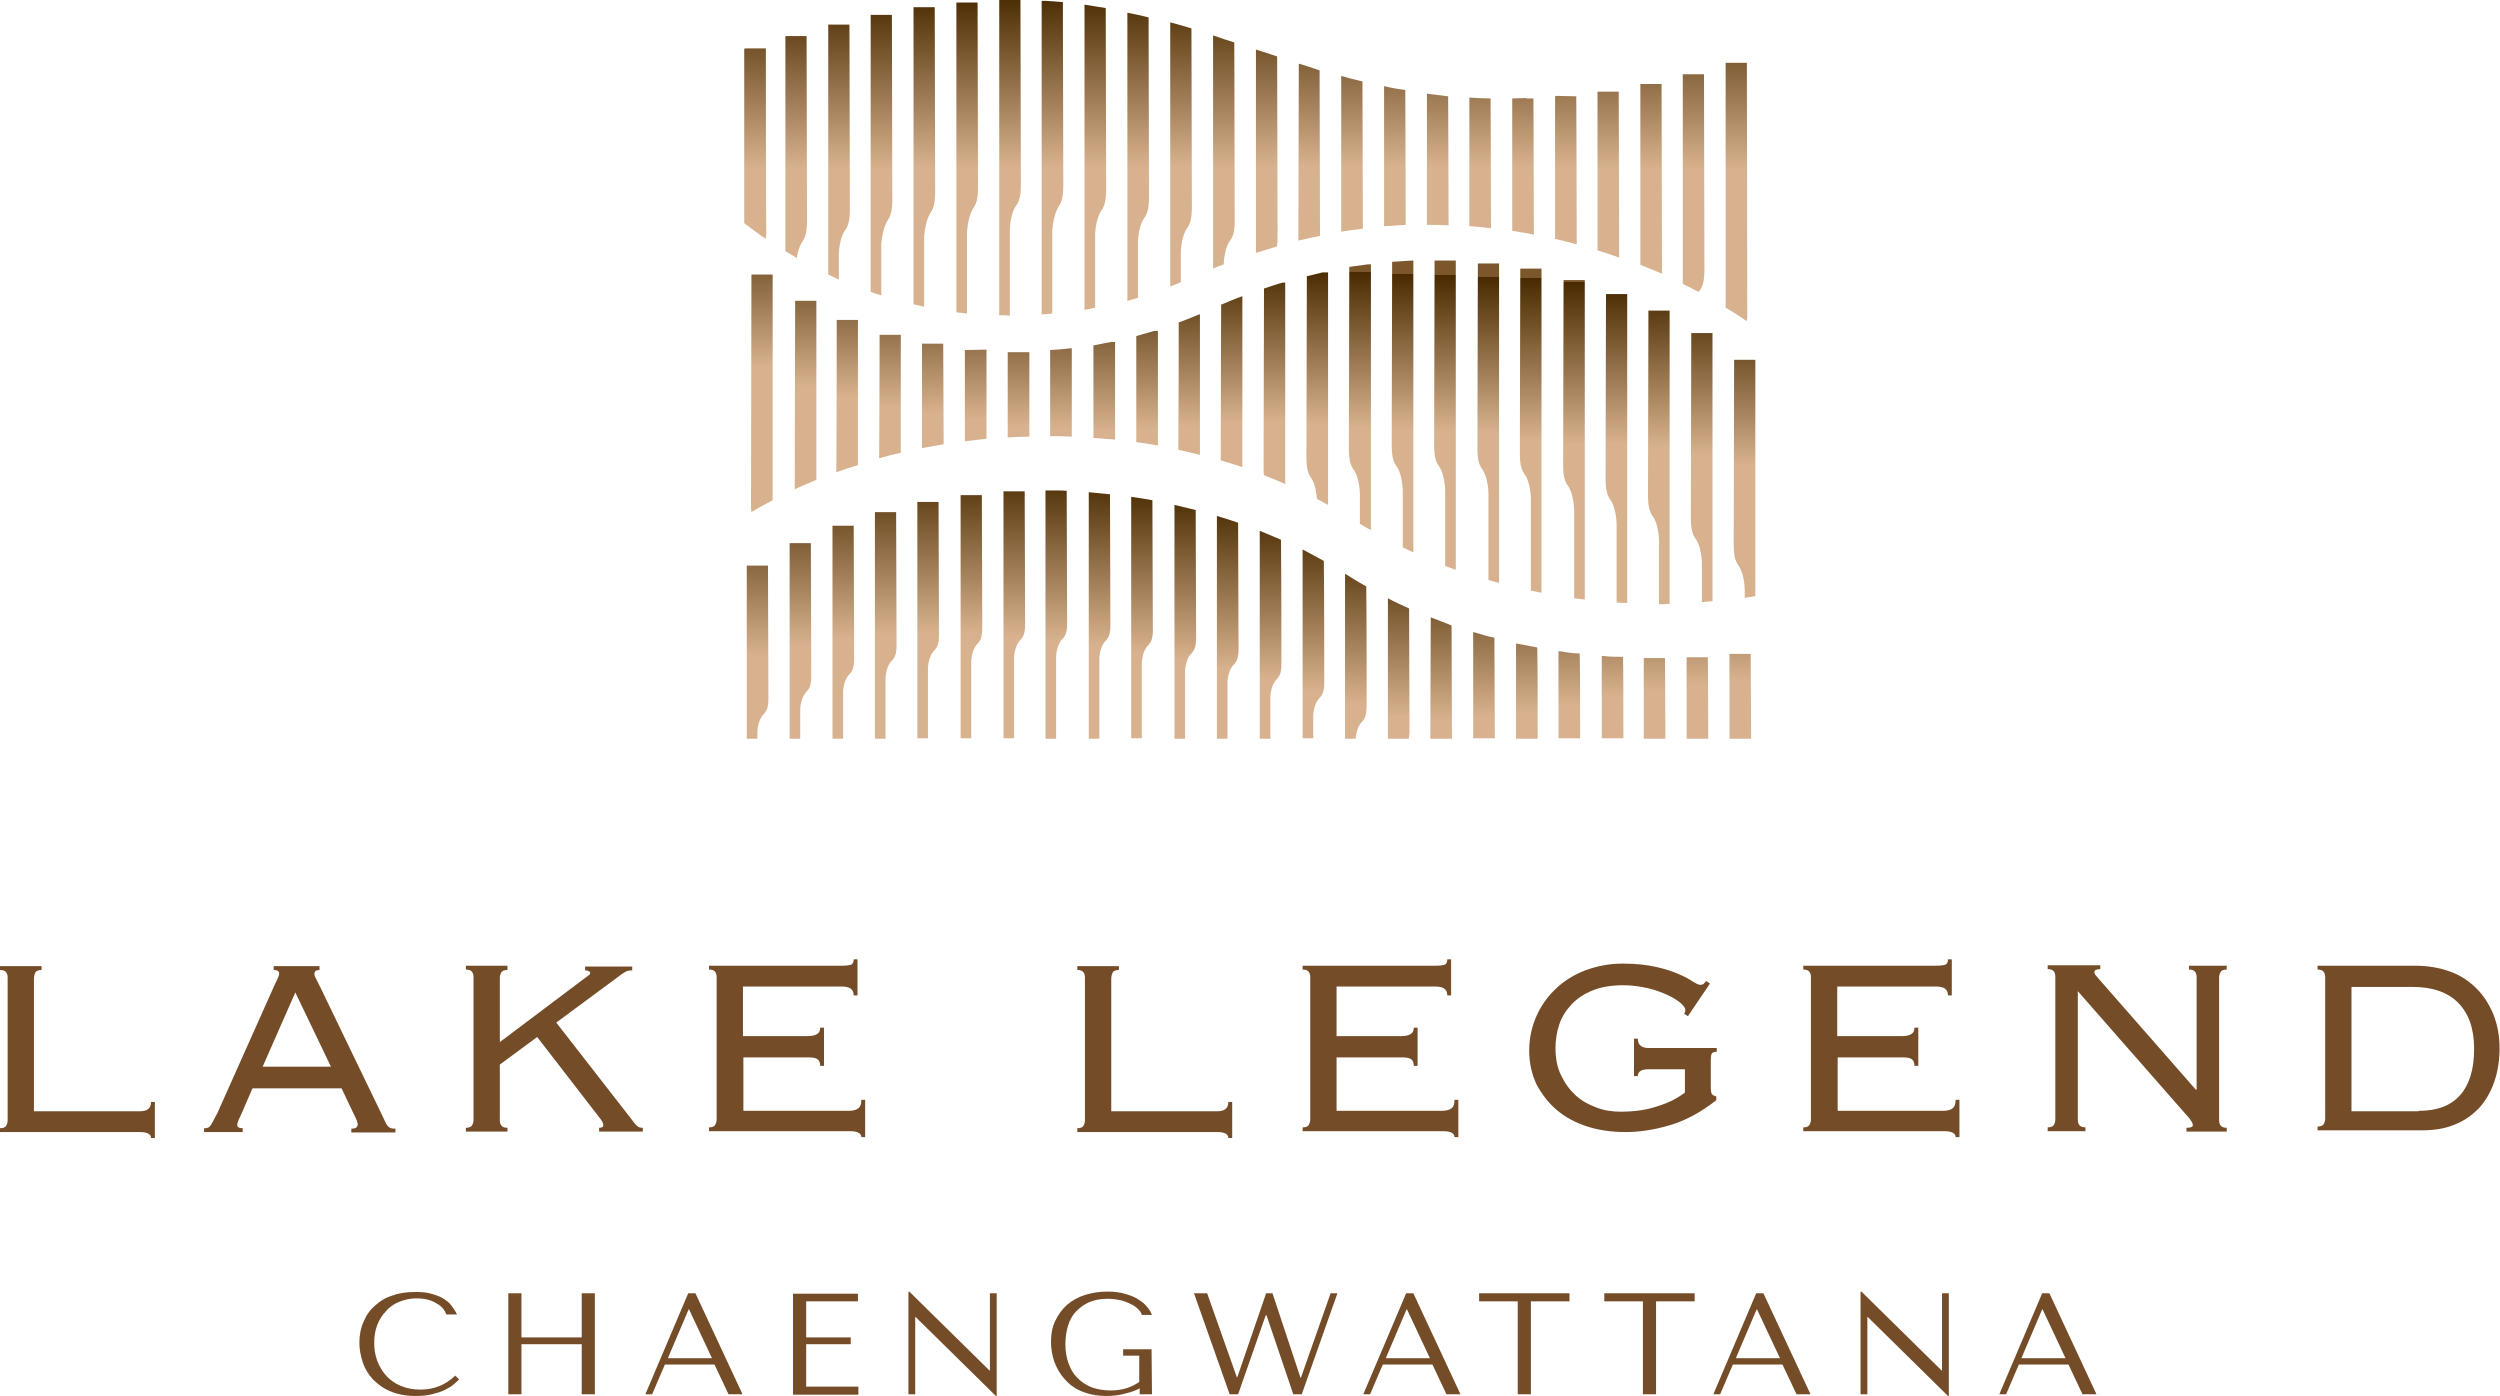 <?xml version="1.0" encoding="utf-8"?>
<!-- Generator: Adobe Illustrator 27.6.1, SVG Export Plug-In . SVG Version: 6.00 Build 0)  -->
<svg version="1.1" id="Layer_1" xmlns="http://www.w3.org/2000/svg" xmlns:xlink="http://www.w3.org/1999/xlink" x="0px" y="0px"
	 viewBox="0 0 589.2 329" style="enable-background:new 0 0 589.2 329;" xml:space="preserve">
<style type="text/css">
	.st0{fill:#754C28;}
	.st1{fill:none;}
	.st2{fill:url(#XMLID_00000083779172817462296930000009074813063014243734_);}
	.st3{fill:url(#XMLID_00000136378805732967945190000012072220468178803368_);}
	.st4{fill:url(#XMLID_00000129920007222310495030000008448608463568387220_);}
	.st5{fill:url(#XMLID_00000047744943373642673950000006164688438421843899_);}
	.st6{fill:url(#XMLID_00000111182100586183639090000010191813897101125288_);}
	.st7{fill:url(#XMLID_00000145037573605962167630000009448445408214940839_);}
	.st8{fill:url(#XMLID_00000145020099366017090420000011446840196176704130_);}
	.st9{fill:url(#XMLID_00000021099023641226830650000001081323982189810598_);}
	.st10{fill:url(#XMLID_00000117635629624105842080000012341826127483467939_);}
	.st11{fill:url(#XMLID_00000183236200914957663870000006502497730316705427_);}
	.st12{fill:url(#XMLID_00000173151830884836081780000005786774981955945603_);}
	.st13{fill:url(#XMLID_00000135680474961766290740000000953799798935374471_);}
	.st14{fill:url(#XMLID_00000081606787439733655050000006548668525998122151_);}
	.st15{fill:url(#XMLID_00000078724151292460266880000001381915053518038951_);}
	.st16{fill:url(#XMLID_00000041977919153368240210000011667967137228236947_);}
	.st17{fill:url(#XMLID_00000065769025903481768640000011362693619466887855_);}
	.st18{fill:url(#XMLID_00000070091783407972582950000006168797071226776455_);}
	.st19{fill:url(#XMLID_00000057116918326397438460000011169903353073319088_);}
	.st20{fill:url(#XMLID_00000134226984477957240130000013938445068109890727_);}
	.st21{fill:url(#XMLID_00000119101938111542656200000007113270471169693365_);}
	.st22{fill:url(#XMLID_00000181067464269668877040000017238131377945045929_);}
	.st23{fill:url(#XMLID_00000091015230182146596110000014910175659146354317_);}
	.st24{fill:url(#XMLID_00000062878624971358351190000017296490144300928928_);}
	.st25{fill:url(#XMLID_00000076565876538777358720000006891697583524070292_);}
	.st26{fill:url(#XMLID_00000165918920767180850580000000483675327110335670_);}
	.st27{fill:url(#XMLID_00000183218002232177875340000003487424442973899691_);}
	.st28{fill:url(#XMLID_00000154416709579629853900000015146973629378464693_);}
	.st29{fill:url(#XMLID_00000046306590389129532450000014144689119550816901_);}
	.st30{fill:url(#XMLID_00000131355581998920947580000013504801058783947175_);}
	.st31{fill:url(#XMLID_00000003791930050566849320000014916738682935337369_);}
	.st32{fill:url(#XMLID_00000016077690353246087390000012538001651174671496_);}
	.st33{fill:url(#XMLID_00000026862856498865507630000010140959844832945066_);}
	.st34{fill:url(#XMLID_00000158020132185169055640000013846947882848422573_);}
	.st35{fill:url(#XMLID_00000013909269056433047190000005069375858925135280_);}
	.st36{fill:url(#XMLID_00000038380041852802112320000012553916329162670762_);}
	.st37{fill:url(#XMLID_00000002380613467264232380000017387168300757364152_);}
	.st38{fill:url(#XMLID_00000106830272738043557690000008305743541952472466_);}
	.st39{fill:url(#XMLID_00000174602363906529227480000007550249686554503070_);}
	.st40{fill:url(#XMLID_00000121982348911049998680000009880053085295206559_);}
	.st41{fill:url(#XMLID_00000166647136604743784540000015026507906830554545_);}
	.st42{fill:url(#XMLID_00000180361502866537598290000000545214988179374005_);}
	.st43{fill:url(#XMLID_00000027567024428252356100000007028339470118680738_);}
	.st44{fill:url(#XMLID_00000151503826331517672420000012680008497172215215_);}
	.st45{fill:url(#XMLID_00000166635696849922301510000017278016245611875763_);}
	.st46{fill:url(#XMLID_00000075842910421561965700000000349726020560451497_);}
	.st47{fill:url(#XMLID_00000127722286235660190290000014709667058701310352_);}
	.st48{fill:url(#XMLID_00000108271835137067753650000017932990226185580456_);}
	.st49{fill:url(#XMLID_00000122716577886557966970000011812057852019283350_);}
	.st50{fill:url(#XMLID_00000067205993422437915200000008288858117677226650_);}
	.st51{fill:url(#XMLID_00000139285060478382010840000011308687174459401898_);}
	.st52{fill:url(#XMLID_00000161591834245525262570000016443736443259834770_);}
	.st53{fill:url(#XMLID_00000127765438165592672610000008306857058444863385_);}
	.st54{fill:url(#XMLID_00000085210663458305259150000009433330113944498090_);}
	.st55{fill:url(#XMLID_00000083088374648112633700000009453942271142224575_);}
	.st56{fill:url(#XMLID_00000076582878326299873460000013710718606606380430_);}
	.st57{fill:url(#XMLID_00000011001821981873892180000004805917266257609915_);}
	.st58{fill:url(#XMLID_00000101798369010221671500000007071303806425098411_);}
	.st59{fill:url(#XMLID_00000149375380515168880610000001932439807844851864_);}
	.st60{fill:url(#XMLID_00000158733025100813878860000006325367751586243755_);}
	.st61{fill:url(#XMLID_00000157994567548175759820000017937626635785252287_);}
	.st62{fill:url(#XMLID_00000128460035313979044570000010416376211140417957_);}
	.st63{fill:url(#XMLID_00000150087690134030202000000018304648166085375144_);}
	.st64{fill:url(#XMLID_00000182522604333579709730000002233701644782377663_);}
	.st65{fill:url(#XMLID_00000179630248111815803490000013075310573765574294_);}
	.st66{fill:url(#XMLID_00000089559189970721975070000003752568256958270860_);}
	.st67{fill:url(#XMLID_00000083790262508979393900000001632116266293761701_);}
	.st68{fill:url(#XMLID_00000127727979622184885420000001547942757876245395_);}
	.st69{fill:url(#XMLID_00000158724372884607082850000012297371126697792664_);}
	.st70{fill:url(#XMLID_00000092427063285658185450000012438321444101058957_);}
	.st71{fill:url(#XMLID_00000128470979082797798940000003714358501272231059_);}
	.st72{fill:url(#XMLID_00000160182602063605557670000016037017990322423991_);}
	.st73{fill:url(#XMLID_00000124857444096937945550000010210051218045595562_);}
	.st74{fill:url(#XMLID_00000114781325024875057420000008981305928957698482_);}
	.st75{fill:url(#XMLID_00000155103971910379861200000012335201061794589372_);}
	.st76{fill:url(#XMLID_00000094581283500700593200000011655320733883844259_);}
	.st77{fill:url(#XMLID_00000182496851623076898820000001118128604657881480_);}
	.st78{fill:url(#XMLID_00000070102214897723603290000002735849082886220693_);}
	.st79{fill:url(#XMLID_00000009567687395568902100000014891333323184760747_);}
	.st80{fill:url(#XMLID_00000128458195745227103450000008382426188472016536_);}
</style>
<g>
	<g id="XMLID_00000139978122235650797780000008714712304612571018_">
		<g id="XMLID_00000164494618642762521540000011093738158273860483_">
			<g id="XMLID_00000032645688008180877290000003677259127721070214_">
				<g>
					<path id="XMLID_00000045620160601703350260000014773696058589777833_" class="st0" d="M9.8,228.6c-0.7,0-1.2,0.2-1.4,0.5
						S8,230,8,230.7v31.2h25c1.7,0,2.6-0.7,2.6-2.2h0.9v8.5h-0.9c0-0.9-0.9-1.4-2.6-1.4H0v-0.9c0.7,0,1.2-0.2,1.4-0.5
						s0.4-0.8,0.4-1.3v-33.7c0-0.5-0.1-1-0.4-1.3c-0.2-0.3-0.7-0.5-1.4-0.5v-0.9h9.8V228.6z"/>
					<path id="XMLID_00000099628916065478468290000002077076921007922616_" class="st0" d="M57,262.3c-0.2,0.4-0.4,0.9-0.7,1.5
						c-0.2,0.5-0.4,1-0.4,1.3c0,0.5,0.4,0.8,1.3,0.8v0.9h-9.1v-0.9c0.3,0,0.6,0,0.8-0.1c0.2,0,0.4-0.2,0.6-0.4
						c0.2-0.2,0.4-0.6,0.7-1.1c0.2-0.5,0.6-1.1,1-1.9l13.4-30c0.4-0.8,0.7-1.5,0.9-1.9c0.2-0.4,0.3-0.8,0.3-1c0-0.6-0.4-0.9-1.3-0.9
						v-0.9h10.8v0.9c-0.8,0-1.2,0.3-1.2,0.9c0,0.3,0.1,0.7,0.4,1.2c0.2,0.5,0.6,1.1,1,2l14.3,29.6c0.4,0.9,0.8,1.6,1,2.1
						s0.5,0.9,0.7,1.1s0.5,0.4,0.7,0.4c0.2,0.1,0.6,0.1,1,0.1v0.9H82.8V266c0.6,0,1-0.1,1.2-0.3c0.2-0.2,0.3-0.4,0.3-0.8
						c0-0.2-0.1-0.5-0.2-0.8s-0.4-0.9-0.8-1.7l-2.8-5.9h-21L57,262.3z M78,251.4l-8.4-17.5l-7.7,17.5H78z"/>
					<path id="XMLID_00000163060979554412876680000010360364794271511721_" class="st0" d="M119.6,228.6c-0.7,0-1.2,0.2-1.4,0.5
						c-0.2,0.3-0.4,0.8-0.4,1.3v15.2l20.2-15.2c0.3-0.2,0.6-0.4,0.8-0.6c0.2-0.1,0.3-0.3,0.3-0.5c0-0.1-0.1-0.3-0.3-0.4
						c-0.2-0.1-0.5-0.2-0.9-0.2v-0.9H149v0.9c-0.7,0-1.3,0.1-1.7,0.4c-0.4,0.2-1.1,0.7-2,1.4L131.1,241l17.9,23
						c0.4,0.6,0.8,1.1,1.2,1.4c0.3,0.3,0.8,0.4,1.3,0.4v0.9h-10.3v-0.9c0.6,0,1-0.2,1-0.6s-0.3-1.1-1-1.9l-14.6-18.9l-8.8,6.5V264
						c0,0.5,0.1,1,0.4,1.3c0.2,0.3,0.7,0.5,1.4,0.5v0.9h-9.8v-0.9c0.7,0,1.2-0.2,1.4-0.5c0.2-0.3,0.4-0.8,0.4-1.3v-33.7
						c0-0.5-0.1-1-0.4-1.3c-0.2-0.3-0.7-0.5-1.4-0.5v-0.9h9.8V228.6z"/>
					<path id="XMLID_00000070080931931818197580000004275503757982678684_" class="st0" d="M168.9,230.3c0-0.5-0.1-1-0.4-1.3
						c-0.2-0.3-0.7-0.5-1.4-0.5v-0.9h31.1c1.3,0,2.1-0.1,2.5-0.3c0.3-0.2,0.5-0.6,0.5-1.2h0.9v8.5h-0.9c0-0.6-0.2-1.2-0.6-1.5
						c-0.4-0.4-1.2-0.6-2.3-0.6h-23.2v11.7h15.1c0.9,0,1.6-0.1,2.2-0.4c0.6-0.3,0.9-0.8,0.9-1.6h0.9v9h-0.9c0-0.7-0.2-1.3-0.7-1.6
						c-0.4-0.3-1.2-0.4-2.2-0.4h-15.2v12.6H200c1,0,1.8-0.2,2.3-0.6s0.7-1,0.7-2h0.9v8.8H203c0-0.9-0.9-1.4-2.6-1.4h-33.3v-0.9
						c0.7,0,1.2-0.2,1.4-0.5s0.4-0.8,0.4-1.3V230.3z"/>
					<path id="XMLID_00000000936944018147391300000006113014562048567203_" class="st0" d="M263.7,228.6c-0.7,0-1.2,0.2-1.4,0.5
						c-0.2,0.3-0.4,0.9-0.4,1.6v31.2h25c1.7,0,2.6-0.7,2.6-2.2h0.9v8.5h-0.9c0-0.9-0.9-1.4-2.6-1.4h-33v-0.9c0.7,0,1.2-0.2,1.4-0.5
						s0.4-0.8,0.4-1.3v-33.7c0-0.5-0.1-1-0.4-1.3c-0.2-0.3-0.7-0.5-1.4-0.5v-0.9h9.8V228.6z"/>
					<path id="XMLID_00000044170199683673866810000000828532979284810162_" class="st0" d="M308.8,230.3c0-0.5-0.1-1-0.4-1.3
						c-0.2-0.3-0.7-0.5-1.4-0.5v-0.9h31.1c1.3,0,2.1-0.1,2.5-0.3c0.3-0.2,0.5-0.6,0.5-1.2h0.9v8.5h-0.9c0-0.6-0.2-1.2-0.6-1.5
						c-0.4-0.4-1.2-0.6-2.3-0.6H315v11.7h15.1c0.9,0,1.6-0.1,2.2-0.4c0.6-0.3,0.9-0.8,0.9-1.6h0.9v9h-0.9c0-0.7-0.2-1.3-0.7-1.6
						c-0.4-0.3-1.2-0.4-2.2-0.4H315v12.6h24.8c1,0,1.8-0.2,2.3-0.6s0.7-1,0.7-2h0.9v8.8h-0.9c0-0.9-0.9-1.4-2.6-1.4H307v-0.9
						c0.7,0,1.2-0.2,1.4-0.5c0.2-0.3,0.4-0.8,0.4-1.3V230.3z"/>
					<path id="XMLID_00000028318761152564885440000011113244676613748867_" class="st0" d="M388.6,252c-1.7,0-2.6,0.5-2.6,1.6h-0.9
						v-8.8h0.9c0,1.5,0.9,2.2,2.6,2.2h16v0.9c-0.5,0-0.9,0.1-1.1,0.3s-0.3,0.8-0.3,1.6v6.5c0,0.8,0.1,1.4,0.3,1.6
						c0.2,0.2,0.5,0.4,1,0.5v0.9c-3.6,2.8-7.2,4.8-11,5.9c-3.7,1.1-7.2,1.6-10.3,1.6c-3.3,0-6.3-0.4-9.1-1.3
						c-2.8-0.9-5.2-2.2-7.2-3.9c-2-1.7-3.6-3.8-4.8-6.1c-1.1-2.4-1.7-5-1.7-7.9s0.6-5.6,1.7-8.1s2.6-4.6,4.6-6.5s4.3-3.3,6.9-4.3
						c2.7-1,5.6-1.6,8.8-1.6c3.2,0,5.8,0.3,8,0.8s3.9,1.1,5.3,1.7c1.4,0.6,2.5,1.2,3.2,1.7c0.8,0.5,1.4,0.8,1.8,0.8s0.7-0.1,0.9-0.3
						c0.2-0.2,0.3-0.4,0.5-0.6l0.9,0.6l-5.2,7.7l-0.9-0.6c0.2-0.2,0.3-0.5,0.3-0.9s-0.4-1-1.1-1.6s-1.8-1.3-3.1-1.9
						c-1.3-0.6-2.9-1.2-4.6-1.6c-1.8-0.4-3.7-0.7-5.8-0.7c-2.8,0-5.2,0.4-7.2,1.2s-3.7,1.9-5,3.3c-1.3,1.4-2.3,2.9-2.9,4.7
						s-0.9,3.7-0.9,5.6c0,2.4,0.4,4.6,1.3,6.4c0.9,1.9,2,3.4,3.4,4.7s3,2.2,4.9,2.9c1.8,0.7,3.7,1,5.7,1c3.3,0,6.2-0.4,8.8-1.3
						c2.6-0.8,4.7-1.9,6.4-3.2V252H388.6z"/>
					<path id="XMLID_00000070797053406052006120000017635483998364054709_" class="st0" d="M426.8,230.3c0-0.5-0.1-1-0.4-1.3
						c-0.2-0.3-0.7-0.5-1.4-0.5v-0.9h31.1c1.3,0,2.1-0.1,2.5-0.3c0.3-0.2,0.5-0.6,0.5-1.2h0.9v8.5h-0.9c0-0.6-0.2-1.2-0.6-1.5
						c-0.4-0.4-1.2-0.6-2.3-0.6H433v11.7h15.1c0.9,0,1.6-0.1,2.2-0.4c0.6-0.3,0.9-0.8,0.9-1.6h0.9v9h-0.9c0-0.7-0.2-1.3-0.7-1.6
						c-0.4-0.3-1.2-0.4-2.2-0.4h-15.2v12.6h24.8c1,0,1.8-0.2,2.3-0.6s0.7-1,0.7-2h0.9v8.8h-0.9c0-0.9-0.9-1.4-2.6-1.4H425v-0.9
						c0.7,0,1.2-0.2,1.4-0.5c0.2-0.3,0.4-0.8,0.4-1.3L426.8,230.3L426.8,230.3z"/>
					<path id="XMLID_00000183240317332125679560000008204999416357010330_" class="st0" d="M517.7,256.9v-26.6c0-0.5-0.1-1-0.4-1.3
						c-0.2-0.3-0.7-0.5-1.4-0.5v-0.9h8.9v0.9c-0.7,0-1.2,0.2-1.4,0.5s-0.4,0.8-0.4,1.3V264c0,0.5,0.1,1,0.4,1.3
						c0.2,0.3,0.7,0.5,1.4,0.5v0.9h-9.5v-0.9c1,0,1.5-0.2,1.5-0.6c0-0.3-0.1-0.6-0.3-0.9c-0.2-0.2-0.3-0.4-0.4-0.6l-26.4-30.1v30.3
						c0,0.5,0.1,1,0.4,1.3c0.2,0.3,0.7,0.5,1.4,0.5v0.9h-8.9v-0.9c0.7,0,1.2-0.2,1.4-0.5c0.2-0.3,0.4-0.8,0.4-1.3v-33.7
						c0-0.5-0.1-1-0.4-1.3c-0.2-0.3-0.7-0.5-1.4-0.5v-0.9H495v0.9c-0.5,0-0.9,0.1-1.1,0.2c-0.2,0.1-0.3,0.3-0.3,0.6
						c0,0.1,0.1,0.3,0.2,0.5s0.3,0.3,0.4,0.5l23.3,26.6h0.2V256.9z"/>
					<path id="XMLID_00000075847770522173879630000012186743261994640309_" class="st0" d="M548,230.3c0-0.5-0.1-1-0.4-1.3
						c-0.2-0.3-0.7-0.5-1.4-0.5v-0.9h23c3.1,0,5.8,0.5,8.3,1.4s4.5,2.3,6.2,4s3,3.8,4,6.2c0.9,2.4,1.4,5,1.4,7.8s-0.4,5.4-1.2,7.8
						s-2,4.5-3.5,6.2c-1.6,1.7-3.5,3.1-5.8,4c-2.3,1-5,1.4-8,1.4h-24.4v-0.9c0.7,0,1.2-0.2,1.4-0.5s0.4-0.8,0.4-1.3V230.3z
						 M570,261.8c4.4,0,7.6-1.2,9.8-3.7s3.3-6.1,3.3-10.9c0-4.8-1.3-8.4-3.8-10.9s-6.1-3.7-10.7-3.7h-14.4v29.3H570V261.8z"/>
				</g>
			</g>
		</g>
		<g id="XMLID_00000072282079007987262620000013758518762300670107_">
			<g id="XMLID_00000017490536529824476890000014642522706001935804_">
				<path id="XMLID_00000041264027642564505190000011346151216170936450_" class="st1" d="M175.4,11.5v41.1l0,0V11.5L175.4,11.5z"/>
				
					<linearGradient id="XMLID_00000098196915048784708160000017462124724418301100_" gradientUnits="userSpaceOnUse" x1="178" y1="290.281" x2="178" y2="331.171" gradientTransform="matrix(1 0 0 -1 0 330)">
					<stop  offset="0" style="stop-color:#D8B28E"/>
					<stop  offset="1" style="stop-color:#492A00"/>
					<stop  offset="1" style="stop-color:#7C572C"/>
				</linearGradient>
				
					<path id="XMLID_00000016755910478385331800000008542756143986346135_" style="fill:url(#XMLID_00000098196915048784708160000017462124724418301100_);" d="
					M180.5,11.4h-4.8c-0.1,0-0.2,0.1-0.3,0.1v41.1c1.7,1.3,3.3,2.5,5.1,3.7c0-0.4,0-0.8,0.1-1.4C180.5,52.7,180.5,11.4,180.5,11.4z"
					/>
				
					<linearGradient id="XMLID_00000055679481376825177290000003344161680283163579_" gradientUnits="userSpaceOnUse" x1="187.65" y1="290.071" x2="187.65" y2="330.961" gradientTransform="matrix(1 0 0 -1 0 330)">
					<stop  offset="0" style="stop-color:#D8B28E"/>
					<stop  offset="1" style="stop-color:#492A00"/>
					<stop  offset="1" style="stop-color:#7C572C"/>
				</linearGradient>
				
					<path id="XMLID_00000084496549665418909710000017351175940398607747_" style="fill:url(#XMLID_00000055679481376825177290000003344161680283163579_);" d="
					M190.2,52c0-2.2-0.1-43.5-0.1-43.5h-5v50.7c0.9,0.5,1.8,1.1,2.7,1.6c0.2-1.7,0.8-3.2,1.4-4C189.8,55.9,190.2,54.7,190.2,52z"/>
				
					<linearGradient id="XMLID_00000034768608345301001480000010145208074556299941_" gradientUnits="userSpaceOnUse" x1="197.75" y1="290.212" x2="197.75" y2="331.101" gradientTransform="matrix(1 0 0 -1 0 330)">
					<stop  offset="0" style="stop-color:#D8B28E"/>
					<stop  offset="1" style="stop-color:#492A00"/>
					<stop  offset="1" style="stop-color:#7C572C"/>
				</linearGradient>
				
					<path id="XMLID_00000088107384046607521340000001470040294035367861_" style="fill:url(#XMLID_00000034768608345301001480000010145208074556299941_);" d="
					M199.3,54.1c0.6-0.9,1-2.1,1-4.8c0-2.2-0.1-43.5-0.1-43.5h-5v58.9c0.8,0.4,1.7,0.8,2.5,1.2c0-3.4,0-6,0-6
					C197.8,57.3,198.4,55.2,199.3,54.1z"/>
				
					<linearGradient id="XMLID_00000093861228235879290540000003115547198260476842_" gradientUnits="userSpaceOnUse" x1="207.75" y1="289.967" x2="207.75" y2="330.856" gradientTransform="matrix(1 0 0 -1 0 330)">
					<stop  offset="0" style="stop-color:#D8B28E"/>
					<stop  offset="1" style="stop-color:#492A00"/>
					<stop  offset="1" style="stop-color:#7C572C"/>
				</linearGradient>
				
					<path id="XMLID_00000159459696423018970770000005896226649416295094_" style="fill:url(#XMLID_00000093861228235879290540000003115547198260476842_);" d="
					M209.3,51.8c0.6-0.9,1-2.1,1-4.8c0-2.2-0.1-43.5-0.1-43.5h-5v65.3c0.8,0.3,1.7,0.6,2.5,0.8c0-6.2,0-12,0-12.1
					C207.9,55.1,208.5,52.9,209.3,51.8z"/>
				
					<linearGradient id="XMLID_00000178900805613115178790000009551104725263692719_" gradientUnits="userSpaceOnUse" x1="217.85" y1="290.401" x2="217.85" y2="331.291" gradientTransform="matrix(1 0 0 -1 0 330)">
					<stop  offset="0" style="stop-color:#D8B28E"/>
					<stop  offset="1" style="stop-color:#492A00"/>
					<stop  offset="1" style="stop-color:#7C572C"/>
				</linearGradient>
				
					<path id="XMLID_00000010271554121534792600000009834650112910981782_" style="fill:url(#XMLID_00000178900805613115178790000009551104725263692719_);" d="
					M219.4,50c0.6-0.9,1-2.1,1-4.8c0-2.2-0.1-43.5-0.1-43.5h-5v70c0.8,0.2,1.7,0.4,2.5,0.6c0-7.5,0-16.4,0-16.5
					C218,53.3,218.6,51.1,219.4,50z"/>
				
					<linearGradient id="XMLID_00000139978519107297049740000000192246151190660528_" gradientUnits="userSpaceOnUse" x1="227.95" y1="290.211" x2="227.95" y2="331.101" gradientTransform="matrix(1 0 0 -1 0 330)">
					<stop  offset="0" style="stop-color:#D8B28E"/>
					<stop  offset="1" style="stop-color:#492A00"/>
					<stop  offset="1" style="stop-color:#7C572C"/>
				</linearGradient>
				
					<path id="XMLID_00000059307408352506377840000013309741344812939188_" style="fill:url(#XMLID_00000139978519107297049740000000192246151190660528_);" d="
					M229.5,48.9c0.6-0.9,1-2.1,1-4.8c0-2.2-0.1-43.5-0.1-43.5h-5v73c0.8,0.1,1.7,0.2,2.5,0.3c0-7.8,0-19.1,0-19.2
					C228.1,52.1,228.7,50,229.5,48.9z"/>
				
					<linearGradient id="XMLID_00000113345161882476908880000003856090641897641384_" gradientUnits="userSpaceOnUse" x1="238.05" y1="290.491" x2="238.05" y2="331.381" gradientTransform="matrix(1 0 0 -1 0 330)">
					<stop  offset="0" style="stop-color:#D8B28E"/>
					<stop  offset="1" style="stop-color:#492A00"/>
					<stop  offset="1" style="stop-color:#7C572C"/>
				</linearGradient>
				
					<path id="XMLID_00000070814947626342595970000009462758677348820144_" style="fill:url(#XMLID_00000113345161882476908880000003856090641897641384_);" d="
					M239.6,48.3c0.6-0.9,1-2.1,1-4.8c0-2.2-0.1-43.5-0.1-43.5l0,0h-5v74.3c0.8,0,1.7,0,2.5,0.1c0-7.8,0-20.2,0-20.3
					C238.1,51.6,238.7,49.4,239.6,48.3z"/>
				
					<linearGradient id="XMLID_00000070098325090416174940000004213617259013944507_" gradientUnits="userSpaceOnUse" x1="248.05" y1="290.526" x2="248.05" y2="331.415" gradientTransform="matrix(1 0 0 -1 0 330)">
					<stop  offset="0" style="stop-color:#D8B28E"/>
					<stop  offset="1" style="stop-color:#492A00"/>
					<stop  offset="1" style="stop-color:#7C572C"/>
				</linearGradient>
				
					<path id="XMLID_00000044881954431071686940000003265946745184649143_" style="fill:url(#XMLID_00000070098325090416174940000004213617259013944507_);" d="
					M249.6,48.5c0.6-0.9,1-2.1,1-4.8c0-2.1-0.1-39.4-0.1-43.2c-1.3-0.1-2.7-0.2-4-0.3h-1v73.9c0.8-0.1,1.7-0.1,2.5-0.2
					c0-7.8,0-19.5,0-19.6C248.2,51.8,248.8,49.7,249.6,48.5z"/>
				
					<linearGradient id="XMLID_00000010284152458956940300000006839106623448537478_" gradientUnits="userSpaceOnUse" x1="258.15" y1="290.584" x2="258.15" y2="331.473" gradientTransform="matrix(1 0 0 -1 0 330)">
					<stop  offset="0" style="stop-color:#D8B28E"/>
					<stop  offset="1" style="stop-color:#492A00"/>
					<stop  offset="1" style="stop-color:#7C572C"/>
				</linearGradient>
				
					<path id="XMLID_00000029738472072747711430000007962336754228408460_" style="fill:url(#XMLID_00000010284152458956940300000006839106623448537478_);" d="
					M259.7,49.4c0.6-0.9,1-2.1,1-4.8c0-2-0.1-37-0.1-42.7c-1.7-0.3-3.3-0.5-5-0.8V73c0.8-0.1,1.7-0.3,2.5-0.5c0-7.6,0-17.2,0-17.3
					C258.2,52.7,258.9,50.5,259.7,49.4z"/>
				
					<linearGradient id="XMLID_00000152244676423748573410000010608969475489815473_" gradientUnits="userSpaceOnUse" x1="268.25" y1="290.584" x2="268.25" y2="331.474" gradientTransform="matrix(1 0 0 -1 0 330)">
					<stop  offset="0" style="stop-color:#D8B28E"/>
					<stop  offset="1" style="stop-color:#492A00"/>
					<stop  offset="1" style="stop-color:#7C572C"/>
				</linearGradient>
				
					<path id="XMLID_00000173854869366044493520000011547498629764158358_" style="fill:url(#XMLID_00000152244676423748573410000010608969475489815473_);" d="
					M269.8,51.2c0.6-0.9,1-2.1,1-4.8c0-2-0.1-35.7-0.1-42.3c-1.7-0.4-3.3-0.8-5-1.1v67.9c0.8-0.2,1.7-0.5,2.5-0.7
					c0-6.5,0-13.1,0-13.2C268.3,54.5,268.9,52.3,269.8,51.2z"/>
				
					<linearGradient id="XMLID_00000108991366801846511810000000912345970323622830_" gradientUnits="userSpaceOnUse" x1="278.35" y1="290.631" x2="278.35" y2="331.52" gradientTransform="matrix(1 0 0 -1 0 330)">
					<stop  offset="0" style="stop-color:#D8B28E"/>
					<stop  offset="1" style="stop-color:#492A00"/>
					<stop  offset="1" style="stop-color:#7C572C"/>
				</linearGradient>
				
					<path id="XMLID_00000176742589208405733850000009908342452162391175_" style="fill:url(#XMLID_00000108991366801846511810000000912345970323622830_);" d="
					M279.9,53.6c0.6-0.9,1-2.1,1-4.8c0-2-0.1-34.8-0.1-42.1c-1.6-0.5-3.3-1-4.9-1.4h-0.1v62.2c0.8-0.3,1.7-0.6,2.5-1
					c0-4,0-7.1,0-7.2C278.4,56.9,279,54.8,279.9,53.6z"/>
				
					<linearGradient id="XMLID_00000019672166961942561390000005197811690480449162_" gradientUnits="userSpaceOnUse" x1="288.45" y1="290.211" x2="288.45" y2="331.101" gradientTransform="matrix(1 0 0 -1 0 330)">
					<stop  offset="0" style="stop-color:#D8B28E"/>
					<stop  offset="1" style="stop-color:#492A00"/>
					<stop  offset="1" style="stop-color:#7C572C"/>
				</linearGradient>
				
					<path id="XMLID_00000111897989219796542080000003000786462082771877_" style="fill:url(#XMLID_00000019672166961942561390000005197811690480449162_);" d="
					M291,51.9c0-1.9-0.1-34.4-0.1-41.9c-1.6-0.5-3.2-1-4.8-1.6h-0.2v54.9c0.8-0.4,1.7-0.7,2.5-1c0.1-2.4,0.7-4.5,1.5-5.6
					C290.6,55.8,291,54.6,291,51.9z"/>
				
					<linearGradient id="XMLID_00000090271817155731246510000004117489594950766270_" gradientUnits="userSpaceOnUse" x1="298.55" y1="290.584" x2="298.55" y2="331.474" gradientTransform="matrix(1 0 0 -1 0 330)">
					<stop  offset="0" style="stop-color:#D8B28E"/>
					<stop  offset="1" style="stop-color:#492A00"/>
					<stop  offset="1" style="stop-color:#7C572C"/>
				</linearGradient>
				
					<path id="XMLID_00000168077668771610570920000009222185248803365250_" style="fill:url(#XMLID_00000090271817155731246510000004117489594950766270_);" d="
					M301,13.3c-1.6-0.5-3.3-1.1-4.9-1.6H296v47.9c1.6-0.5,3.2-1,4.9-1.5c0.2-0.7,0.2-1.7,0.2-2.9C301.1,53.2,301,21,301,13.3z"/>
				
					<linearGradient id="XMLID_00000058549283556283937120000000138080893119751585_" gradientUnits="userSpaceOnUse" x1="308.55" y1="290.584" x2="308.55" y2="331.474" gradientTransform="matrix(1 0 0 -1 0 330)">
					<stop  offset="0" style="stop-color:#D8B28E"/>
					<stop  offset="1" style="stop-color:#492A00"/>
					<stop  offset="1" style="stop-color:#7C572C"/>
				</linearGradient>
				
					<path id="XMLID_00000173846883350858235460000018040954612973482127_" style="fill:url(#XMLID_00000058549283556283937120000000138080893119751585_);" d="
					M306.1,15L306.1,15L306,56.7c1.7-0.4,3.4-0.8,5.1-1.1c0-8.5-0.1-32.8-0.1-39C309.4,16,307.8,15.5,306.1,15z"/>
				
					<linearGradient id="XMLID_00000135655819782223576240000010915038229079283391_" gradientUnits="userSpaceOnUse" x1="318.65" y1="290.631" x2="318.65" y2="331.521" gradientTransform="matrix(1 0 0 -1 0 330)">
					<stop  offset="0" style="stop-color:#D8B28E"/>
					<stop  offset="1" style="stop-color:#492A00"/>
					<stop  offset="1" style="stop-color:#7C572C"/>
				</linearGradient>
				
					<path id="XMLID_00000042018115930575431010000017272232801667723418_" style="fill:url(#XMLID_00000135655819782223576240000010915038229079283391_);" d="
					M316.1,17.9v36.7c1.7-0.3,3.4-0.5,5.1-0.7c0-10.7-0.1-29.6-0.1-34.7C319.4,18.8,317.8,18.4,316.1,17.9z"/>
				
					<linearGradient id="XMLID_00000027596513512859545280000016790295545656056719_" gradientUnits="userSpaceOnUse" x1="328.75" y1="290.631" x2="328.75" y2="331.521" gradientTransform="matrix(1 0 0 -1 0 330)">
					<stop  offset="0" style="stop-color:#D8B28E"/>
					<stop  offset="1" style="stop-color:#492A00"/>
					<stop  offset="1" style="stop-color:#7C572C"/>
				</linearGradient>
				
					<path id="XMLID_00000120516493927113495130000013599916893260853410_" style="fill:url(#XMLID_00000027596513512859545280000016790295545656056719_);" d="
					M326.2,20.3v33c1.7-0.1,3.4-0.2,5.1-0.3c0-11.2-0.1-27.6-0.1-31.8C329.5,21,327.8,20.7,326.2,20.3z"/>
				
					<linearGradient id="XMLID_00000160178159591061619490000014560013248793166753_" gradientUnits="userSpaceOnUse" x1="338.85" y1="290.538" x2="338.85" y2="331.427" gradientTransform="matrix(1 0 0 -1 0 330)">
					<stop  offset="0" style="stop-color:#D8B28E"/>
					<stop  offset="1" style="stop-color:#492A00"/>
					<stop  offset="1" style="stop-color:#7C572C"/>
				</linearGradient>
				
					<path id="XMLID_00000143588159190491011690000006250077485818157752_" style="fill:url(#XMLID_00000160178159591061619490000014560013248793166753_);" d="
					M336.4,22.1h-0.1V53c1.6,0,3.2,0,4.9,0.1c0.1,0,0.2,0,0.2,0c0-11.5-0.1-27.3-0.1-30.4C339.6,22.5,338,22.3,336.4,22.1z"/>
				
					<linearGradient id="XMLID_00000157273749835860028560000009509473484144217752_" gradientUnits="userSpaceOnUse" x1="348.85" y1="290.574" x2="348.85" y2="331.463" gradientTransform="matrix(1 0 0 -1 0 330)">
					<stop  offset="0" style="stop-color:#D8B28E"/>
					<stop  offset="1" style="stop-color:#492A00"/>
					<stop  offset="1" style="stop-color:#7C572C"/>
				</linearGradient>
				
					<path id="XMLID_00000000904910277331572140000008026793697398273958_" style="fill:url(#XMLID_00000157273749835860028560000009509473484144217752_);" d="
					M346.3,23v30.3c1.7,0.1,3.4,0.3,5.1,0.5c0-12-0.1-28.5-0.1-30.6C349.6,23.2,348,23.1,346.3,23z"/>
				
					<linearGradient id="XMLID_00000155148313831140185680000000414022137802113158_" gradientUnits="userSpaceOnUse" x1="358.95" y1="290.421" x2="358.95" y2="331.311" gradientTransform="matrix(1 0 0 -1 0 330)">
					<stop  offset="0" style="stop-color:#D8B28E"/>
					<stop  offset="1" style="stop-color:#492A00"/>
					<stop  offset="1" style="stop-color:#7C572C"/>
				</linearGradient>
				
					<path id="XMLID_00000101095004916322407740000012428122895024978050_" style="fill:url(#XMLID_00000155148313831140185680000000414022137802113158_);" d="
					M359.7,23.1c-1.1,0-2.2,0.1-3.3,0.1v31.2c1.7,0.3,3.4,0.5,5.1,0.9c0-12.9-0.1-32.1-0.1-32.1h-1.7V23.1z"/>
				
					<linearGradient id="XMLID_00000178186199654136786200000009931122952704768640_" gradientUnits="userSpaceOnUse" x1="369.05" y1="290.538" x2="369.05" y2="331.427" gradientTransform="matrix(1 0 0 -1 0 330)">
					<stop  offset="0" style="stop-color:#D8B28E"/>
					<stop  offset="1" style="stop-color:#492A00"/>
					<stop  offset="1" style="stop-color:#7C572C"/>
				</linearGradient>
				
					<path id="XMLID_00000025418852299483249370000000259861869011074723_" style="fill:url(#XMLID_00000178186199654136786200000009931122952704768640_);" d="
					M367.1,22.6c-0.2,0-0.4,0-0.6,0.1v33.6c1.7,0.4,3.4,0.8,5.1,1.3c0-12.7-0.1-34.9-0.1-34.9L367.1,22.6L367.1,22.6z"/>
				
					<linearGradient id="XMLID_00000074421039224153630090000017823156972793127093_" gradientUnits="userSpaceOnUse" x1="379.05" y1="290.025" x2="379.05" y2="330.914" gradientTransform="matrix(1 0 0 -1 0 330)">
					<stop  offset="0" style="stop-color:#D8B28E"/>
					<stop  offset="1" style="stop-color:#492A00"/>
					<stop  offset="1" style="stop-color:#7C572C"/>
				</linearGradient>
				
					<path id="XMLID_00000071533874406447799020000008950377373515004072_" style="fill:url(#XMLID_00000074421039224153630090000017823156972793127093_);" d="
					M376.5,21.6V59c1.7,0.5,3.4,1.1,5.1,1.7c0-11.1-0.1-39.1-0.1-39.1S376.5,21.6,376.5,21.6z"/>
				
					<linearGradient id="XMLID_00000048476341693838028390000016727988207635060408_" gradientUnits="userSpaceOnUse" x1="389.15" y1="289.978" x2="389.15" y2="330.868" gradientTransform="matrix(1 0 0 -1 0 330)">
					<stop  offset="0" style="stop-color:#D8B28E"/>
					<stop  offset="1" style="stop-color:#492A00"/>
					<stop  offset="1" style="stop-color:#7C572C"/>
				</linearGradient>
				
					<path id="XMLID_00000102537305415324458420000012057449708505844104_" style="fill:url(#XMLID_00000048476341693838028390000016727988207635060408_);" d="
					M391.6,19.8h-5v42.6c1.7,0.7,3.4,1.4,5.1,2.1c0-0.4,0-0.8,0-1.3C391.7,61.1,391.6,19.8,391.6,19.8z"/>
				
					<linearGradient id="XMLID_00000111192831826177649500000016839651251921455491_" gradientUnits="userSpaceOnUse" x1="399.15" y1="289.932" x2="399.15" y2="330.821" gradientTransform="matrix(1 0 0 -1 0 330)">
					<stop  offset="0" style="stop-color:#D8B28E"/>
					<stop  offset="1" style="stop-color:#492A00"/>
					<stop  offset="1" style="stop-color:#7C572C"/>
				</linearGradient>
				
					<path id="XMLID_00000157278556700490289270000002716612290619694243_" style="fill:url(#XMLID_00000111192831826177649500000016839651251921455491_);" d="
					M400.7,68.3c0.6-0.9,1-2.1,1-4.8c0-2.2-0.1-46-0.1-46h-5v49.4c1.2,0.6,2.4,1.2,3.7,1.9C400.4,68.7,400.6,68.5,400.7,68.3z"/>
				
					<linearGradient id="XMLID_00000036239754872562129680000012754802565588166572_" gradientUnits="userSpaceOnUse" x1="409.25" y1="289.978" x2="409.25" y2="330.868" gradientTransform="matrix(1 0 0 -1 0 330)">
					<stop  offset="0" style="stop-color:#D8B28E"/>
					<stop  offset="1" style="stop-color:#492A00"/>
					<stop  offset="1" style="stop-color:#7C572C"/>
				</linearGradient>
				
					<path id="XMLID_00000105391037971826914200000017444793420507835056_" style="fill:url(#XMLID_00000036239754872562129680000012754802565588166572_);" d="
					M411.7,14.8h-5v57.7c1.7,1,3.4,2.1,5,3.2c0.1-0.6,0.1-1.2,0.1-2C411.8,71.5,411.7,14.8,411.7,14.8z"/>
			</g>
			<g id="XMLID_00000016050091345083316720000003738570980317801148_">
				
					<linearGradient id="XMLID_00000096017463340007180310000004631690952209444789_" gradientUnits="userSpaceOnUse" x1="393.6" y1="256.8" x2="393.6" y2="256.8" gradientTransform="matrix(1 0 0 -1 0 330)">
					<stop  offset="0" style="stop-color:#D8B28E"/>
					<stop  offset="1" style="stop-color:#492A00"/>
					<stop  offset="1" style="stop-color:#7C572C"/>
				</linearGradient>
				
					<path id="XMLID_00000045579283634753587170000010001063853987229107_" style="fill:url(#XMLID_00000096017463340007180310000004631690952209444789_);" d="
					M393.6,73.2L393.6,73.2L393.6,73.2L393.6,73.2z"/>
				
					<linearGradient id="XMLID_00000173878701313709628810000015717482627737369524_" gradientUnits="userSpaceOnUse" x1="222.378" y1="249" x2="222.378" y2="249" gradientTransform="matrix(1 0 0 -1 0 330)">
					<stop  offset="0" style="stop-color:#D8B28E"/>
					<stop  offset="1" style="stop-color:#492A00"/>
					<stop  offset="1" style="stop-color:#7C572C"/>
				</linearGradient>
				
					<path id="XMLID_00000126305431738283421610000004527428498042464936_" style="fill:url(#XMLID_00000173878701313709628810000015717482627737369524_);" d="
					M222.4,81L222.4,81C222.3,81,222.4,81,222.4,81L222.4,81z"/>
				
					<linearGradient id="XMLID_00000085251449028510191560000001145633859556890028_" gradientUnits="userSpaceOnUse" x1="182.1" y1="243.554" x2="182.1" y2="280.219" gradientTransform="matrix(1 0 0 -1 0 330)">
					<stop  offset="0" style="stop-color:#D8B28E"/>
					<stop  offset="1" style="stop-color:#492A00"/>
					<stop  offset="1" style="stop-color:#7C572C"/>
				</linearGradient>
				
					<path id="XMLID_00000170258407416260416060000014822031576033496251_" style="fill:url(#XMLID_00000085251449028510191560000001145633859556890028_);" d="
					M182.1,64.7L182.1,64.7C182.1,64.8,182.1,64.8,182.1,64.7L182.1,64.7z"/>
				
					<linearGradient id="XMLID_00000049928849717819337940000018330924927958489260_" gradientUnits="userSpaceOnUse" x1="411.15" y1="220.188" x2="411.15" y2="257.02" gradientTransform="matrix(1 0 0 -1 0 330)">
					<stop  offset="0" style="stop-color:#D8B28E"/>
					<stop  offset="1" style="stop-color:#492A00"/>
					<stop  offset="1" style="stop-color:#7C572C"/>
				</linearGradient>
				
					<path id="XMLID_00000122709177554081812600000000629339597789214871_" style="fill:url(#XMLID_00000049928849717819337940000018330924927958489260_);" d="
					M408.7,84.8c0,0-0.1,41.3-0.1,43.5c0,2.7,0.4,3.9,1,4.8c0.9,1.1,1.5,3.3,1.6,5.8c0,0.2,0,0.5,0,0.7v1.3c0.8-0.1,1.7-0.3,2.5-0.4
					V84.8H408.7z"/>
				
					<linearGradient id="XMLID_00000170248328373220150260000009320611122582382995_" gradientUnits="userSpaceOnUse" x1="401.05" y1="222.714" x2="401.05" y2="259.546" gradientTransform="matrix(1 0 0 -1 0 330)">
					<stop  offset="0" style="stop-color:#D8B28E"/>
					<stop  offset="1" style="stop-color:#492A00"/>
					<stop  offset="1" style="stop-color:#7C572C"/>
				</linearGradient>
				
					<path id="XMLID_00000182527901358075850560000000073290698367857570_" style="fill:url(#XMLID_00000170248328373220150260000009320611122582382995_);" d="
					M398.6,78.5c0,0-0.1,41.3-0.1,43.5c0,2.7,0.4,3.9,1,4.8c0.9,1.1,1.5,3.3,1.6,5.8c0,0.2,0,0.5,0,0.7v8.6c0.8-0.1,1.7-0.1,2.5-0.2
					V78.5H398.6z"/>
				
					<linearGradient id="XMLID_00000056402286560416089960000010133788229495819165_" gradientUnits="userSpaceOnUse" x1="390.988" y1="224.594" x2="390.988" y2="261.426" gradientTransform="matrix(1 0 0 -1 0 330)">
					<stop  offset="0" style="stop-color:#D8B28E"/>
					<stop  offset="1" style="stop-color:#492A00"/>
					<stop  offset="1" style="stop-color:#7C572C"/>
				</linearGradient>
				
					<path id="XMLID_00000044141613102569215270000000830488040906021260_" style="fill:url(#XMLID_00000056402286560416089960000010133788229495819165_);" d="
					M393.5,73.2h-5c0,0-0.1,41.3-0.1,43.5c0,2.7,0.4,3.9,1,4.8c0.9,1.1,1.5,3.3,1.6,5.8c0,0.2,0,0.5,0,0.7v14.4h0.1
					c0.8,0,1.6,0,2.4-0.1V73.2C393.6,73.2,393.6,73.2,393.5,73.2z"/>
				
					<linearGradient id="XMLID_00000061466436251097354270000010282178705979623602_" gradientUnits="userSpaceOnUse" x1="380.95" y1="225.438" x2="380.95" y2="262.27" gradientTransform="matrix(1 0 0 -1 0 330)">
					<stop  offset="0" style="stop-color:#D8B28E"/>
					<stop  offset="1" style="stop-color:#492A00"/>
					<stop  offset="1" style="stop-color:#7C572C"/>
				</linearGradient>
				
					<path id="XMLID_00000008861613871587960350000003134534847772586880_" style="fill:url(#XMLID_00000061466436251097354270000010282178705979623602_);" d="
					M378.5,69.3c0,0-0.1,41.3-0.1,43.5c0,2.7,0.4,3.9,1,4.8c0.9,1.1,1.5,3.3,1.6,5.8c0,0.2,0,0.5,0,0.7V142c0.8,0.1,1.7,0.1,2.5,0.1
					V69.3H378.5z"/>
				
					<linearGradient id="XMLID_00000067954816038577321380000003400096855063454089_" gradientUnits="userSpaceOnUse" x1="370.95" y1="225.185" x2="370.95" y2="263.505" gradientTransform="matrix(1 0 0 -1 0 330)">
					<stop  offset="0" style="stop-color:#D8B28E"/>
					<stop  offset="1" style="stop-color:#492A00"/>
					<stop  offset="1" style="stop-color:#7C572C"/>
				</linearGradient>
				
					<path id="XMLID_00000109744128598533835540000012417959215453236099_" style="fill:url(#XMLID_00000067954816038577321380000003400096855063454089_);" d="
					M368.5,66c0,0-0.1,41.3-0.1,43.5c0,2.7,0.4,3.9,1,4.8c0.9,1.1,1.5,3.3,1.6,5.8c0,0.2,0,0.5,0,0.7V141c0.8,0.1,1.7,0.2,2.5,0.3
					V66H368.5z"/>
				
					<linearGradient id="XMLID_00000129170780718915210940000006731755905839902618_" gradientUnits="userSpaceOnUse" x1="360.75" y1="225.958" x2="360.75" y2="264.408" gradientTransform="matrix(1 0 0 -1 0 330)">
					<stop  offset="0" style="stop-color:#D8B28E"/>
					<stop  offset="1" style="stop-color:#492A00"/>
					<stop  offset="1" style="stop-color:#7C572C"/>
				</linearGradient>
				
					<path id="XMLID_00000079463270031350796600000001729988638900042884_" style="fill:url(#XMLID_00000129170780718915210940000006731755905839902618_);" d="
					M358.3,63.3c0,0-0.1,41.3-0.1,43.5c0,2.7,0.4,3.9,1,4.8c0.9,1.1,1.5,3.3,1.6,5.8c0,0.2,0,0.5,0,0.7v21.1
					c0.8,0.2,1.7,0.3,2.5,0.5V63.3H358.3z"/>
				
					<linearGradient id="XMLID_00000049900917067341986440000018078938868552194706_" gradientUnits="userSpaceOnUse" x1="350.75" y1="227.952" x2="350.75" y2="264.784" gradientTransform="matrix(1 0 0 -1 0 330)">
					<stop  offset="0" style="stop-color:#D8B28E"/>
					<stop  offset="1" style="stop-color:#492A00"/>
					<stop  offset="1" style="stop-color:#7C572C"/>
				</linearGradient>
				
					<path id="XMLID_00000115475341486064927190000003275515232475519407_" style="fill:url(#XMLID_00000049900917067341986440000018078938868552194706_);" d="
					M348.3,62.1c0,0-0.1,41.3-0.1,43.5c0,2.7,0.4,3.9,1,4.8c0.9,1.1,1.5,3.3,1.6,5.8c0,0.2,0,0.5,0,0.7v19.8
					c0.8,0.2,1.7,0.5,2.5,0.7V62.1H348.3z"/>
				
					<linearGradient id="XMLID_00000182518314976226132780000002729771391974880654_" gradientUnits="userSpaceOnUse" x1="340.55" y1="228.308" x2="340.55" y2="265.14" gradientTransform="matrix(1 0 0 -1 0 330)">
					<stop  offset="0" style="stop-color:#D8B28E"/>
					<stop  offset="1" style="stop-color:#492A00"/>
					<stop  offset="1" style="stop-color:#7C572C"/>
				</linearGradient>
				
					<path id="XMLID_00000088093496316445894880000007207496859929377414_" style="fill:url(#XMLID_00000182518314976226132780000002729771391974880654_);" d="
					M338.1,61.4c0,0-0.1,41.3-0.1,43.5c0,2.7,0.4,3.9,1,4.8c0.9,1.1,1.5,3.3,1.6,5.8c0,0.2,0,0.5,0,0.7v17.2
					c0.8,0.3,1.7,0.6,2.5,0.9V61.4H338.1z"/>
				
					<linearGradient id="XMLID_00000122000614245399074230000012277522489136299916_" gradientUnits="userSpaceOnUse" x1="330.55" y1="228.709" x2="330.55" y2="265.541" gradientTransform="matrix(1 0 0 -1 0 330)">
					<stop  offset="0" style="stop-color:#D8B28E"/>
					<stop  offset="1" style="stop-color:#492A00"/>
					<stop  offset="1" style="stop-color:#7C572C"/>
				</linearGradient>
				
					<path id="XMLID_00000122701525453975087360000013525014095694416549_" style="fill:url(#XMLID_00000122000614245399074230000012277522489136299916_);" d="
					M332.9,61.4c-1.6,0.1-3.2,0.2-4.8,0.3c0,3.7-0.1,41.1-0.1,43.2c0,2.7,0.4,3.9,1,4.8c0.9,1.1,1.5,3.3,1.6,5.8c0,0.2,0,0.5,0,0.7
					V129c0.8,0.4,1.7,0.8,2.5,1.2V61.4H332.9z"/>
				
					<linearGradient id="XMLID_00000116942736676659496280000001191418825651221688_" gradientUnits="userSpaceOnUse" x1="320.5" y1="229.177" x2="320.5" y2="266.009" gradientTransform="matrix(1 0 0 -1 0 330)">
					<stop  offset="0" style="stop-color:#D8B28E"/>
					<stop  offset="1" style="stop-color:#492A00"/>
					<stop  offset="1" style="stop-color:#7C572C"/>
				</linearGradient>
				
					<path id="XMLID_00000013889078422371167330000005557322106819716497_" style="fill:url(#XMLID_00000116942736676659496280000001191418825651221688_);" d="
					M322.4,62.3c-1.5,0.2-2.9,0.4-4.4,0.6c0,5.2-0.1,40.8-0.1,42.8c0,2.7,0.4,3.9,1,4.8c0.9,1.1,1.5,3.3,1.6,5.8c0,0.2,0,0.5,0,0.7
					v6.5c0,0,0,0,0.1,0c0.8,0.5,1.6,1,2.5,1.4V62.3H322.4z"/>
				
					<linearGradient id="XMLID_00000176761399207395276180000015177588469345250741_" gradientUnits="userSpaceOnUse" x1="310.45" y1="229.91" x2="310.45" y2="266.742" gradientTransform="matrix(1 0 0 -1 0 330)">
					<stop  offset="0" style="stop-color:#D8B28E"/>
					<stop  offset="1" style="stop-color:#492A00"/>
					<stop  offset="1" style="stop-color:#7C572C"/>
				</linearGradient>
				
					<path id="XMLID_00000127027790891388149620000016159506529464547986_" style="fill:url(#XMLID_00000176761399207395276180000015177588469345250741_);" d="
					M311.7,64.2c-1.2,0.3-2.5,0.6-3.7,0.9c0,5.9-0.1,40.6-0.1,42.6c0,2.7,0.4,3.9,1,4.8c0.8,1,1.3,2.9,1.5,5.1
					c0.9,0.5,1.7,0.9,2.6,1.4V64.2H311.7z"/>
				
					<linearGradient id="XMLID_00000041270367785778723210000009924849700650989991_" gradientUnits="userSpaceOnUse" x1="300.35" y1="230.436" x2="300.35" y2="267.269" gradientTransform="matrix(1 0 0 -1 0 330)">
					<stop  offset="0" style="stop-color:#D8B28E"/>
					<stop  offset="1" style="stop-color:#492A00"/>
					<stop  offset="1" style="stop-color:#7C572C"/>
				</linearGradient>
				
					<path id="XMLID_00000013151888026565491940000016067312295264839602_" style="fill:url(#XMLID_00000041270367785778723210000009924849700650989991_);" d="
					M302.3,66.6c-1.5,0.4-2.9,0.9-4.4,1.4c0,7.1-0.1,40.1-0.1,42.1c0,0.8,0,1.4,0.1,1.9c1.7,0.7,3.4,1.3,5,2.1V66.6H302.3z"/>
				
					<linearGradient id="XMLID_00000176748090293340014660000017088280820191312529_" gradientUnits="userSpaceOnUse" x1="290.25" y1="230.33" x2="290.25" y2="267.162" gradientTransform="matrix(1 0 0 -1 0 330)">
					<stop  offset="0" style="stop-color:#D8B28E"/>
					<stop  offset="1" style="stop-color:#492A00"/>
					<stop  offset="1" style="stop-color:#7C572C"/>
				</linearGradient>
				
					<path id="XMLID_00000132051364725549569080000017261478244970666397_" style="fill:url(#XMLID_00000176748090293340014660000017088280820191312529_);" d="
					M292.8,69.8c-1.7,0.6-3.3,1.3-5,2c0,6.5-0.1,27.2-0.1,36.7c1.7,0.5,3.4,1,5.1,1.6V69.8L292.8,69.8z"/>
				
					<linearGradient id="XMLID_00000084490183670412190010000012178160527076975763_" gradientUnits="userSpaceOnUse" x1="280.25" y1="229.49" x2="280.25" y2="266.322" gradientTransform="matrix(1 0 0 -1 0 330)">
					<stop  offset="0" style="stop-color:#D8B28E"/>
					<stop  offset="1" style="stop-color:#492A00"/>
					<stop  offset="1" style="stop-color:#7C572C"/>
				</linearGradient>
				
					<path id="XMLID_00000023973611641505512190000001801189181054776967_" style="fill:url(#XMLID_00000084490183670412190010000012178160527076975763_);" d="
					M282.6,74.1c-1.6,0.7-3.2,1.3-4.8,1.9c0,5.1,0,19.6-0.1,30c1.7,0.4,3.4,0.8,5.1,1.2V74.1H282.6z"/>
				
					<linearGradient id="XMLID_00000067237399986622835680000011776974219534548352_" gradientUnits="userSpaceOnUse" x1="270.35" y1="228.791" x2="270.35" y2="265.623" gradientTransform="matrix(1 0 0 -1 0 330)">
					<stop  offset="0" style="stop-color:#D8B28E"/>
					<stop  offset="1" style="stop-color:#492A00"/>
					<stop  offset="1" style="stop-color:#7C572C"/>
				</linearGradient>
				
					<path id="XMLID_00000065796515139350900400000003241712190896982935_" style="fill:url(#XMLID_00000067237399986622835680000011776974219534548352_);" d="
					M272,78c-1.4,0.4-2.8,0.8-4.2,1.2c0,3.6,0,15,0,25c1.7,0.2,3.4,0.5,5.1,0.8V78H272z"/>
				
					<linearGradient id="XMLID_00000022535583284899232740000012919131292032266390_" gradientUnits="userSpaceOnUse" x1="260.25" y1="228.371" x2="260.25" y2="265.204" gradientTransform="matrix(1 0 0 -1 0 330)">
					<stop  offset="0" style="stop-color:#D8B28E"/>
					<stop  offset="1" style="stop-color:#492A00"/>
					<stop  offset="1" style="stop-color:#7C572C"/>
				</linearGradient>
				
					<path id="XMLID_00000011722892012201818180000006928532920269281963_" style="fill:url(#XMLID_00000022535583284899232740000012919131292032266390_);" d="
					M261.8,80.6c-1.4,0.3-2.7,0.5-4.1,0.8c0,2.7,0,12.3,0,21.8c1.7,0.1,3.4,0.3,5.1,0.4v-23H261.8z"/>
				
					<linearGradient id="XMLID_00000094578407293698542090000013861398395142815889_" gradientUnits="userSpaceOnUse" x1="250.05" y1="229.036" x2="250.05" y2="265.868" gradientTransform="matrix(1 0 0 -1 0 330)">
					<stop  offset="0" style="stop-color:#D8B28E"/>
					<stop  offset="1" style="stop-color:#492A00"/>
					<stop  offset="1" style="stop-color:#7C572C"/>
				</linearGradient>
				
					<path id="XMLID_00000080164183372750312080000003514720581175646373_" style="fill:url(#XMLID_00000094578407293698542090000013861398395142815889_);" d="
					M252.1,82.1c-1.5,0.2-3,0.3-4.6,0.4c0,1.9,0,10.9,0,20.3c1.7,0,3.4,0,5.1,0.1V82.1H252.1z"/>
				
					<linearGradient id="XMLID_00000007394081264468562620000018354434662161556354_" gradientUnits="userSpaceOnUse" x1="240.05" y1="229.438" x2="240.05" y2="266.27" gradientTransform="matrix(1 0 0 -1 0 330)">
					<stop  offset="0" style="stop-color:#D8B28E"/>
					<stop  offset="1" style="stop-color:#492A00"/>
					<stop  offset="1" style="stop-color:#7C572C"/>
				</linearGradient>
				
					<path id="XMLID_00000137848165401926611380000015953930864656093348_" style="fill:url(#XMLID_00000007394081264468562620000018354434662161556354_);" d="
					M237.5,83c0,0,0,9.8,0,20.1c1.7-0.1,3.4-0.2,5.1-0.2V83H237.5z"/>
				
					<linearGradient id="XMLID_00000160159983133068035590000005303573956447951803_" gradientUnits="userSpaceOnUse" x1="229.95" y1="231.048" x2="229.95" y2="267.907" gradientTransform="matrix(1 0 0 -1 0 330)">
					<stop  offset="0" style="stop-color:#D8B28E"/>
					<stop  offset="1" style="stop-color:#492A00"/>
					<stop  offset="1" style="stop-color:#7C572C"/>
				</linearGradient>
				
					<path id="XMLID_00000182496057677931303320000014679369661109515710_" style="fill:url(#XMLID_00000160159983133068035590000005303573956447951803_);" d="
					M227.4,82.5c0,0,0,10.7,0,21.5c1.7-0.2,3.4-0.4,5.1-0.6v-21L227.4,82.5z"/>
				
					<linearGradient id="XMLID_00000084491783814452856840000002987809706287272100_" gradientUnits="userSpaceOnUse" x1="219.85" y1="232.484" x2="219.85" y2="269.316" gradientTransform="matrix(1 0 0 -1 0 330)">
					<stop  offset="0" style="stop-color:#D8B28E"/>
					<stop  offset="1" style="stop-color:#492A00"/>
					<stop  offset="1" style="stop-color:#7C572C"/>
				</linearGradient>
				
					<path id="XMLID_00000089556386580336204590000004141797952557216939_" style="fill:url(#XMLID_00000084491783814452856840000002987809706287272100_);" d="
					M222.3,81h-5c0,0,0,12.8,0,24.6c1.7-0.3,3.4-0.6,5.1-0.9L222.3,81C222.4,81,222.3,81,222.3,81z"/>
				
					<linearGradient id="XMLID_00000175300255440234493630000005223299651821303231_" gradientUnits="userSpaceOnUse" x1="209.75" y1="234.037" x2="209.75" y2="270.869" gradientTransform="matrix(1 0 0 -1 0 330)">
					<stop  offset="0" style="stop-color:#D8B28E"/>
					<stop  offset="1" style="stop-color:#492A00"/>
					<stop  offset="1" style="stop-color:#7C572C"/>
				</linearGradient>
				
					<path id="XMLID_00000158726987772234926320000009283464512804273304_" style="fill:url(#XMLID_00000175300255440234493630000005223299651821303231_);" d="
					M207.3,78.9c0,0,0,16.4-0.1,29.1c1.7-0.5,3.4-0.9,5.1-1.3V78.9H207.3z"/>
				
					<linearGradient id="XMLID_00000111913294543914351500000010467580686808145550_" gradientUnits="userSpaceOnUse" x1="199.65" y1="236.352" x2="199.65" y2="273.184" gradientTransform="matrix(1 0 0 -1 0 330)">
					<stop  offset="0" style="stop-color:#D8B28E"/>
					<stop  offset="1" style="stop-color:#492A00"/>
					<stop  offset="1" style="stop-color:#7C572C"/>
				</linearGradient>
				
					<path id="XMLID_00000091730118262955715520000005718526144127797633_" style="fill:url(#XMLID_00000111913294543914351500000010467580686808145550_);" d="
					M197.2,75.4c0,0,0,23.3-0.1,35.9c1.7-0.6,3.4-1.2,5.1-1.7V75.4H197.2z"/>
				
					<linearGradient id="XMLID_00000109015961124684251410000005020976824973035137_" gradientUnits="userSpaceOnUse" x1="189.85" y1="238.805" x2="189.85" y2="275.637" gradientTransform="matrix(1 0 0 -1 0 330)">
					<stop  offset="0" style="stop-color:#D8B28E"/>
					<stop  offset="1" style="stop-color:#492A00"/>
					<stop  offset="1" style="stop-color:#7C572C"/>
				</linearGradient>
				
					<path id="XMLID_00000034050973834655384360000002707756910346519735_" style="fill:url(#XMLID_00000109015961124684251410000005020976824973035137_);" d="
					M187.4,70.9c0,0-0.1,41.3-0.1,43.5c0,0.3,0,0.6,0,0.9c1.7-0.8,3.4-1.5,5.1-2.2V70.9H187.4z"/>
				
					<linearGradient id="XMLID_00000111871551198231306990000002739308824996725125_" gradientUnits="userSpaceOnUse" x1="179.55" y1="243.455" x2="179.55" y2="280.287" gradientTransform="matrix(1 0 0 -1 0 330)">
					<stop  offset="0" style="stop-color:#D8B28E"/>
					<stop  offset="1" style="stop-color:#492A00"/>
					<stop  offset="1" style="stop-color:#7C572C"/>
				</linearGradient>
				
					<path id="XMLID_00000058571041913365202870000010599663847954936492_" style="fill:url(#XMLID_00000111871551198231306990000002739308824996725125_);" d="
					M182.1,64.7h-5c0,0-0.1,52.1-0.1,54.3c0,0.6,0,1.2,0.1,1.7c1.6-1,3.3-1.9,5-2.8V64.7C182.1,64.8,182.1,64.8,182.1,64.7z"/>
			</g>
			
				<linearGradient id="XMLID_00000014611680479869652500000011219077876606359171_" gradientUnits="userSpaceOnUse" x1="176" y1="196.7" x2="176" y2="196.7" gradientTransform="matrix(1 0 0 -1 0 330)">
				<stop  offset="0" style="stop-color:#D8B28E"/>
				<stop  offset="1" style="stop-color:#492A00"/>
				<stop  offset="1" style="stop-color:#7C572C"/>
			</linearGradient>
			
				<path id="XMLID_00000029003402676060552990000015528088556166636445_" style="fill:url(#XMLID_00000014611680479869652500000011219077876606359171_);" d="
				M176,133.3L176,133.3L176,133.3z"/>
			
				<linearGradient id="XMLID_00000033333971555676950050000003905759116981827714_" gradientUnits="userSpaceOnUse" x1="196.137" y1="206.1" x2="196.137" y2="206.1" gradientTransform="matrix(1 0 0 -1 0 330)">
				<stop  offset="0" style="stop-color:#D8B28E"/>
				<stop  offset="1" style="stop-color:#492A00"/>
				<stop  offset="1" style="stop-color:#7C572C"/>
			</linearGradient>
			
				<path id="XMLID_00000030452499386030004730000007643441721415902383_" style="fill:url(#XMLID_00000033333971555676950050000003905759116981827714_);" d="
				M196.1,123.9L196.1,123.9C196.2,123.9,196.2,123.9,196.1,123.9L196.1,123.9z"/>
			
				<linearGradient id="XMLID_00000090268913617244198490000001219833220077207448_" gradientUnits="userSpaceOnUse" x1="206.2" y1="209.3" x2="206.2" y2="209.3" gradientTransform="matrix(1 0 0 -1 0 330)">
				<stop  offset="0" style="stop-color:#D8B28E"/>
				<stop  offset="1" style="stop-color:#492A00"/>
				<stop  offset="1" style="stop-color:#7C572C"/>
			</linearGradient>
			
				<path id="XMLID_00000035529035603172643140000006513113754400016784_" style="fill:url(#XMLID_00000090268913617244198490000001219833220077207448_);" d="
				M206.2,120.7L206.2,120.7L206.2,120.7z"/>
			
				<linearGradient id="XMLID_00000056425108390353676940000000274096003443231153_" gradientUnits="userSpaceOnUse" x1="249.85" y1="179.074" x2="249.85" y2="218.471" gradientTransform="matrix(1 0 0 -1 0 330)">
				<stop  offset="0" style="stop-color:#D8B28E"/>
				<stop  offset="1" style="stop-color:#492A00"/>
				<stop  offset="1" style="stop-color:#7C572C"/>
			</linearGradient>
			
				<path id="XMLID_00000072990907650724233320000013894596507926435496_" style="fill:url(#XMLID_00000056425108390353676940000000274096003443231153_);" d="
				M251.5,115.6h-3.3C249.3,115.7,250.4,115.7,251.5,115.6C251.5,115.7,251.5,115.6,251.5,115.6z"/>
			<g id="XMLID_00000007421783892797341900000000894134180166301599_">
				
					<linearGradient id="XMLID_00000121967727197075264670000011154848953289546651_" gradientUnits="userSpaceOnUse" x1="178.55" y1="175.203" x2="178.55" y2="214.604" gradientTransform="matrix(1 0 0 -1 0 330)">
					<stop  offset="0" style="stop-color:#D8B28E"/>
					<stop  offset="1" style="stop-color:#492A00"/>
					<stop  offset="1" style="stop-color:#7C572C"/>
				</linearGradient>
				
					<path id="XMLID_00000110471004127961930700000014683506742729509047_" style="fill:url(#XMLID_00000121967727197075264670000011154848953289546651_);" d="
					M178.5,172.4c0.1-1.8,0.7-3.4,1.6-4.2c0.6-0.7,1-1.5,1-3.5c0-1.6-0.1-31.4-0.1-31.4h-5l0,0v40.8h2.5v-1.2
					C178.5,172.7,178.5,172.5,178.5,172.4z"/>
				
					<linearGradient id="XMLID_00000060032730386815954960000003561507544001769643_" gradientUnits="userSpaceOnUse" x1="188.65" y1="177.841" x2="188.65" y2="217.243" gradientTransform="matrix(1 0 0 -1 0 330)">
					<stop  offset="0" style="stop-color:#D8B28E"/>
					<stop  offset="1" style="stop-color:#492A00"/>
					<stop  offset="1" style="stop-color:#7C572C"/>
				</linearGradient>
				
					<path id="XMLID_00000039092542194818557680000003058621003847003055_" style="fill:url(#XMLID_00000060032730386815954960000003561507544001769643_);" d="
					M188.6,167.1c0.1-1.8,0.7-3.4,1.6-4.2c0.6-0.7,1-1.5,1-3.5c0-1.6-0.1-31.4-0.1-31.4h-5v46.1h2.5v-6.5
					C188.6,167.4,188.6,167.3,188.6,167.1z"/>
				
					<linearGradient id="XMLID_00000045582087439394467010000003404666123435768966_" gradientUnits="userSpaceOnUse" x1="198.75" y1="179.515" x2="198.75" y2="218.917" gradientTransform="matrix(1 0 0 -1 0 330)">
					<stop  offset="0" style="stop-color:#D8B28E"/>
					<stop  offset="1" style="stop-color:#492A00"/>
					<stop  offset="1" style="stop-color:#7C572C"/>
				</linearGradient>
				
					<path id="XMLID_00000109749921047014907510000010542303955198957983_" style="fill:url(#XMLID_00000045582087439394467010000003404666123435768966_);" d="
					M198.7,163c0.1-1.8,0.7-3.4,1.6-4.2c0.6-0.7,1-1.5,1-3.5c0-1.6-0.1-31.4-0.1-31.4h-5l0,0v50.2h2.5v-10.6
					C198.7,163.3,198.7,163.1,198.7,163z"/>
				
					<linearGradient id="XMLID_00000001654141410755456400000003418101567289257130_" gradientUnits="userSpaceOnUse" x1="208.75" y1="180.487" x2="208.75" y2="219.889" gradientTransform="matrix(1 0 0 -1 0 330)">
					<stop  offset="0" style="stop-color:#D8B28E"/>
					<stop  offset="1" style="stop-color:#492A00"/>
					<stop  offset="1" style="stop-color:#7C572C"/>
				</linearGradient>
				
					<path id="XMLID_00000070115211883957647260000011909662464873225093_" style="fill:url(#XMLID_00000001654141410755456400000003418101567289257130_);" d="
					M208.7,159.8c0.1-1.8,0.7-3.4,1.6-4.2c0.6-0.7,1-1.5,1-3.5c0-1.6-0.1-31.4-0.1-31.4h-5l0,0v53.4h2.5v-13.8
					C208.7,160.1,208.7,159.9,208.7,159.8z"/>
				
					<linearGradient id="XMLID_00000083805578621685908840000013738231882456704653_" gradientUnits="userSpaceOnUse" x1="218.75" y1="180.811" x2="218.75" y2="220.212" gradientTransform="matrix(1 0 0 -1 0 330)">
					<stop  offset="0" style="stop-color:#D8B28E"/>
					<stop  offset="1" style="stop-color:#492A00"/>
					<stop  offset="1" style="stop-color:#7C572C"/>
				</linearGradient>
				
					<path id="XMLID_00000149373547586695084740000006061327232937186751_" style="fill:url(#XMLID_00000083805578621685908840000013738231882456704653_);" d="
					M218.7,157.4c0.1-1.8,0.7-3.4,1.6-4.2c0.6-0.7,1-1.5,1-3.5c0-1.6-0.1-31.4-0.1-31.4h-5V174h2.5v-16.2
					C218.7,157.8,218.7,157.6,218.7,157.4z"/>
				
					<linearGradient id="XMLID_00000070115974756299267350000004853442544925776518_" gradientUnits="userSpaceOnUse" x1="228.95" y1="180.628" x2="228.95" y2="220.029" gradientTransform="matrix(1 0 0 -1 0 330)">
					<stop  offset="0" style="stop-color:#D8B28E"/>
					<stop  offset="1" style="stop-color:#492A00"/>
					<stop  offset="1" style="stop-color:#7C572C"/>
				</linearGradient>
				
					<path id="XMLID_00000134959427326523225680000010726166514744656294_" style="fill:url(#XMLID_00000070115974756299267350000004853442544925776518_);" d="
					M228.9,155.8c0.1-1.8,0.7-3.4,1.6-4.2c0.6-0.7,1-1.5,1-3.5c0-1.6-0.1-31.4-0.1-31.4h-5V174h2.5v-17.8
					C228.9,156.2,228.9,156,228.9,155.8z"/>
				
					<linearGradient id="XMLID_00000127764990371128361870000013574327318784761272_" gradientUnits="userSpaceOnUse" x1="239.05" y1="180.021" x2="239.05" y2="219.422" gradientTransform="matrix(1 0 0 -1 0 330)">
					<stop  offset="0" style="stop-color:#D8B28E"/>
					<stop  offset="1" style="stop-color:#492A00"/>
					<stop  offset="1" style="stop-color:#7C572C"/>
				</linearGradient>
				
					<path id="XMLID_00000045577645534016952830000016696202351492237749_" style="fill:url(#XMLID_00000127764990371128361870000013574327318784761272_);" d="
					M239,154.9c0.1-1.8,0.7-3.4,1.6-4.2c0.6-0.7,1-1.5,1-3.5c0-1.6-0.1-31.4-0.1-31.4h-5V174h2.5v-18.7
					C239,155.3,239,155.1,239,154.9z"/>
				
					<linearGradient id="XMLID_00000167397966904577117600000012367873629882989724_" gradientUnits="userSpaceOnUse" x1="248.95" y1="178.941" x2="248.95" y2="218.486" gradientTransform="matrix(1 0 0 -1 0 330)">
					<stop  offset="0" style="stop-color:#D8B28E"/>
					<stop  offset="1" style="stop-color:#492A00"/>
					<stop  offset="1" style="stop-color:#7C572C"/>
				</linearGradient>
				
					<path id="XMLID_00000034787063428833110040000015741756307426096023_" style="fill:url(#XMLID_00000167397966904577117600000012367873629882989724_);" d="
					M246.4,174.1h2.5v-18.9c0-0.2,0-0.3,0-0.5c0.1-1.8,0.7-3.4,1.6-4.2c0.6-0.7,1-1.5,1-3.5c0-1.5-0.1-29.5-0.1-31.3
					c-1.1,0-2.2-0.1-3.3-0.1h-1.7V174.1z"/>
				
					<linearGradient id="XMLID_00000032636098476556972140000008682078943042431904_" gradientUnits="userSpaceOnUse" x1="259.15" y1="177.878" x2="259.15" y2="217.279" gradientTransform="matrix(1 0 0 -1 0 330)">
					<stop  offset="0" style="stop-color:#D8B28E"/>
					<stop  offset="1" style="stop-color:#492A00"/>
					<stop  offset="1" style="stop-color:#7C572C"/>
				</linearGradient>
				
					<path id="XMLID_00000162324051690750785110000008957459126026860953_" style="fill:url(#XMLID_00000032636098476556972140000008682078943042431904_);" d="
					M259.1,155.1c0.1-1.8,0.7-3.4,1.6-4.2c0.6-0.7,1-1.5,1-3.5c0-1.5-0.1-27.1-0.1-30.9c-1.7-0.2-3.3-0.3-5-0.5v58.1h2.5v-18.5
					C259.1,155.4,259.1,155.2,259.1,155.1z"/>
				
					<linearGradient id="XMLID_00000054949938265298943630000002406519698924526471_" gradientUnits="userSpaceOnUse" x1="269.15" y1="176.277" x2="269.15" y2="215.679" gradientTransform="matrix(1 0 0 -1 0 330)">
					<stop  offset="0" style="stop-color:#D8B28E"/>
					<stop  offset="1" style="stop-color:#492A00"/>
					<stop  offset="1" style="stop-color:#7C572C"/>
				</linearGradient>
				
					<path id="XMLID_00000105411540115431494350000006259322627180309126_" style="fill:url(#XMLID_00000054949938265298943630000002406519698924526471_);" d="
					M269.1,156.2c0.1-1.8,0.7-3.4,1.6-4.2c0.6-0.7,1-1.5,1-3.5c0-1.4-0.1-25.8-0.1-30.6c-1.7-0.3-3.3-0.6-5-0.8V174h2.5v-17.4
					C269.1,156.5,269.1,156.4,269.1,156.2z"/>
				
					<linearGradient id="XMLID_00000100371610712500090590000004153293281073270416_" gradientUnits="userSpaceOnUse" x1="279.35" y1="174.552" x2="279.35" y2="213.954" gradientTransform="matrix(1 0 0 -1 0 330)">
					<stop  offset="0" style="stop-color:#D8B28E"/>
					<stop  offset="1" style="stop-color:#492A00"/>
					<stop  offset="1" style="stop-color:#7C572C"/>
				</linearGradient>
				
					<path id="XMLID_00000044877407671318615400000011940438508231625351_" style="fill:url(#XMLID_00000100371610712500090590000004153293281073270416_);" d="
					M279.3,158.1c0.1-1.8,0.7-3.4,1.6-4.2c0.6-0.7,1-1.5,1-3.5c0-1.4-0.1-24.6-0.1-30.2c-1.7-0.4-3.3-0.8-5-1.2v55.1h2.5v-15.5
					C279.3,158.4,279.3,158.2,279.3,158.1z"/>
				
					<linearGradient id="XMLID_00000134972453834036108390000001180120963079535755_" gradientUnits="userSpaceOnUse" x1="289.35" y1="172.307" x2="289.35" y2="211.708" gradientTransform="matrix(1 0 0 -1 0 330)">
					<stop  offset="0" style="stop-color:#D8B28E"/>
					<stop  offset="1" style="stop-color:#492A00"/>
					<stop  offset="1" style="stop-color:#7C572C"/>
				</linearGradient>
				
					<path id="XMLID_00000127006713626155106030000004269235840554595506_" style="fill:url(#XMLID_00000134972453834036108390000001180120963079535755_);" d="
					M289.3,160.7c0.1-1.8,0.7-3.4,1.6-4.2c0.6-0.7,1-1.5,1-3.5c0-1.4-0.1-23.6-0.1-29.8c-1.7-0.6-3.3-1.1-5-1.6v52.5h2.5v-12.9
					C289.3,161,289.3,160.8,289.3,160.7z"/>
				
					<linearGradient id="XMLID_00000003797345717091171550000006702028521107274112_" gradientUnits="userSpaceOnUse" x1="299.45" y1="169.919" x2="299.45" y2="209.32" gradientTransform="matrix(1 0 0 -1 0 330)">
					<stop  offset="0" style="stop-color:#D8B28E"/>
					<stop  offset="1" style="stop-color:#492A00"/>
					<stop  offset="1" style="stop-color:#7C572C"/>
				</linearGradient>
				
					<path id="XMLID_00000159452712664925511390000015370517582887651744_" style="fill:url(#XMLID_00000003797345717091171550000006702028521107274112_);" d="
					M299.4,164.2c0.1-1.8,0.7-3.4,1.6-4.2c0.6-0.7,1-1.5,1-3.5c0-1.3,0-22.5-0.1-29.3c-1.7-0.7-3.3-1.4-5-2.1v49h2.5v-9.4
					C299.4,164.5,299.4,164.3,299.4,164.2z"/>
				
					<linearGradient id="XMLID_00000083797885339893684920000008453433357065805486_" gradientUnits="userSpaceOnUse" x1="309.55" y1="167.192" x2="309.55" y2="206.594" gradientTransform="matrix(1 0 0 -1 0 330)">
					<stop  offset="0" style="stop-color:#D8B28E"/>
					<stop  offset="1" style="stop-color:#492A00"/>
					<stop  offset="1" style="stop-color:#7C572C"/>
				</linearGradient>
				
					<path id="XMLID_00000031921257353539953610000008422482693393970594_" style="fill:url(#XMLID_00000083797885339893684920000008453433357065805486_);" d="
					M309.5,168.6c0.1-1.8,0.7-3.4,1.6-4.2c0.6-0.7,1-1.5,1-3.5c0-1.3,0-21.4-0.1-28.7c-1.6-0.9-3.3-1.8-5-2.7V174h2.5v-5
					C309.5,168.9,309.5,168.8,309.5,168.6z"/>
				
					<linearGradient id="XMLID_00000083797470528612313000000008146504372525788564_" gradientUnits="userSpaceOnUse" x1="319.55" y1="163.958" x2="319.55" y2="203.359" gradientTransform="matrix(1 0 0 -1 0 330)">
					<stop  offset="0" style="stop-color:#D8B28E"/>
					<stop  offset="1" style="stop-color:#492A00"/>
					<stop  offset="1" style="stop-color:#7C572C"/>
				</linearGradient>
				
					<path id="XMLID_00000038394153931367029880000009916456594856839092_" style="fill:url(#XMLID_00000083797470528612313000000008146504372525788564_);" d="
					M322.1,166.6c0-1.3,0-20.7-0.1-28.4c-1.1-0.6-2.1-1.2-3.1-1.8c-0.6-0.4-1.3-0.8-1.9-1.2v38.9h2.5c0.1-1.7,0.7-3.2,1.5-4
					C321.7,169.4,322,168.6,322.1,166.6z"/>
				
					<linearGradient id="XMLID_00000181071269603381345140000014654168478931485330_" gradientUnits="userSpaceOnUse" x1="329.65" y1="161.033" x2="329.65" y2="200.434" gradientTransform="matrix(1 0 0 -1 0 330)">
					<stop  offset="0" style="stop-color:#D8B28E"/>
					<stop  offset="1" style="stop-color:#492A00"/>
					<stop  offset="1" style="stop-color:#7C572C"/>
				</linearGradient>
				
					<path id="XMLID_00000118364588071686457380000003282048077774264705_" style="fill:url(#XMLID_00000181071269603381345140000014654168478931485330_);" d="
					M332.1,143.4c-1.7-0.8-3.4-1.5-5-2.4l0,0v33.1h4.9c0.1-0.5,0.2-1,0.2-1.7C332.2,171.1,332.1,150.4,332.1,143.4z"/>
				
					<linearGradient id="XMLID_00000163784358769347588260000009169516822003189689_" gradientUnits="userSpaceOnUse" x1="339.65" y1="160.117" x2="339.65" y2="199.518" gradientTransform="matrix(1 0 0 -1 0 330)">
					<stop  offset="0" style="stop-color:#D8B28E"/>
					<stop  offset="1" style="stop-color:#492A00"/>
					<stop  offset="1" style="stop-color:#7C572C"/>
				</linearGradient>
				
					<path id="XMLID_00000078013204891655428470000010092004808415955384_" style="fill:url(#XMLID_00000163784358769347588260000009169516822003189689_);" d="
					M337.2,145.5L337.2,145.5l-0.1,28.6h5.1c0-6.4-0.1-21.5-0.1-26.7C340.5,146.8,338.9,146.1,337.2,145.5z"/>
				
					<linearGradient id="XMLID_00000124869198621782972030000012222493102476614044_" gradientUnits="userSpaceOnUse" x1="349.75" y1="160.909" x2="349.75" y2="200.31" gradientTransform="matrix(1 0 0 -1 0 330)">
					<stop  offset="0" style="stop-color:#D8B28E"/>
					<stop  offset="1" style="stop-color:#492A00"/>
					<stop  offset="1" style="stop-color:#7C572C"/>
				</linearGradient>
				
					<path id="XMLID_00000170279307574234543620000009305721647815666337_" style="fill:url(#XMLID_00000124869198621782972030000012222493102476614044_);" d="
					M347.4,149h-0.2v25h5.1c0-7.6-0.1-19.7-0.1-23.7C350.6,150,349,149.5,347.4,149z"/>
				
					<linearGradient id="XMLID_00000110452557837056420460000013196278807187288208_" gradientUnits="userSpaceOnUse" x1="359.85" y1="161.971" x2="359.85" y2="201.372" gradientTransform="matrix(1 0 0 -1 0 330)">
					<stop  offset="0" style="stop-color:#D8B28E"/>
					<stop  offset="1" style="stop-color:#492A00"/>
					<stop  offset="1" style="stop-color:#7C572C"/>
				</linearGradient>
				
					<path id="XMLID_00000164499145890795109210000010777683513604652220_" style="fill:url(#XMLID_00000110452557837056420460000013196278807187288208_);" d="
					M357.6,151.7h-0.3v22.4h5.1c0-7.8,0-18.3-0.1-21.5C360.7,152.3,359.1,152,357.6,151.7z"/>
				
					<linearGradient id="XMLID_00000173860855741533804990000008623697873716620932_" gradientUnits="userSpaceOnUse" x1="369.85" y1="163.791" x2="369.85" y2="203.192" gradientTransform="matrix(1 0 0 -1 0 330)">
					<stop  offset="0" style="stop-color:#D8B28E"/>
					<stop  offset="1" style="stop-color:#492A00"/>
					<stop  offset="1" style="stop-color:#7C572C"/>
				</linearGradient>
				
					<path id="XMLID_00000077311138389059534920000001531284606712038570_" style="fill:url(#XMLID_00000173860855741533804990000008623697873716620932_);" d="
					M367.8,153.5h-0.5V174h5.1c0-7.9,0-17.5-0.1-20C370.9,154,369.4,153.8,367.8,153.5z"/>
				
					<linearGradient id="XMLID_00000030488865111623468980000016444273549375061632_" gradientUnits="userSpaceOnUse" x1="380.05" y1="165.62" x2="380.05" y2="205.021" gradientTransform="matrix(1 0 0 -1 0 330)">
					<stop  offset="0" style="stop-color:#D8B28E"/>
					<stop  offset="1" style="stop-color:#492A00"/>
					<stop  offset="1" style="stop-color:#7C572C"/>
				</linearGradient>
				
					<path id="XMLID_00000029019247774764874640000017309523039816461231_" style="fill:url(#XMLID_00000030488865111623468980000016444273549375061632_);" d="
					M377.9,154.6h-0.4V174h5.1c0-8.1,0-17.5-0.1-19.2C380.9,154.8,379.4,154.8,377.9,154.6z"/>
				
					<linearGradient id="XMLID_00000167389187763717044590000014187569265878463414_" gradientUnits="userSpaceOnUse" x1="389.95" y1="167.139" x2="389.95" y2="206.541" gradientTransform="matrix(1 0 0 -1 0 330)">
					<stop  offset="0" style="stop-color:#D8B28E"/>
					<stop  offset="1" style="stop-color:#492A00"/>
					<stop  offset="1" style="stop-color:#7C572C"/>
				</linearGradient>
				
					<path id="XMLID_00000106848203632747767400000008680546937117747851_" style="fill:url(#XMLID_00000167389187763717044590000014187569265878463414_);" d="
					M389.4,155.1h-2v19h5.1c0-8.8-0.1-19-0.1-19H389.4z"/>
				
					<linearGradient id="XMLID_00000063594575954539877850000010886515525255386765_" gradientUnits="userSpaceOnUse" x1="400.05" y1="168.504" x2="400.05" y2="207.904" gradientTransform="matrix(1 0 0 -1 0 330)">
					<stop  offset="0" style="stop-color:#D8B28E"/>
					<stop  offset="1" style="stop-color:#492A00"/>
					<stop  offset="1" style="stop-color:#7C572C"/>
				</linearGradient>
				
					<path id="XMLID_00000083067628168377430620000006848038419657933731_" style="fill:url(#XMLID_00000063594575954539877850000010886515525255386765_);" d="
					M397.5,154.9v19.2h5.1c0-8.8-0.1-19.2-0.1-19.2H397.5z"/>
				
					<linearGradient id="XMLID_00000131344834754192055910000013461211701796235181_" gradientUnits="userSpaceOnUse" x1="410.15" y1="169.575" x2="410.15" y2="208.976" gradientTransform="matrix(1 0 0 -1 0 330)">
					<stop  offset="0" style="stop-color:#D8B28E"/>
					<stop  offset="1" style="stop-color:#492A00"/>
					<stop  offset="1" style="stop-color:#7C572C"/>
				</linearGradient>
				
					<path id="XMLID_00000127010685855276990990000010374015724732816785_" style="fill:url(#XMLID_00000131344834754192055910000013461211701796235181_);" d="
					M407.6,154.1v20h5.1c0-9-0.1-20-0.1-20H407.6z"/>
			</g>
		</g>
	</g>
	<g>
		<path class="st0" d="M108.2,325.1c-0.3,0.3-0.7,0.7-1.3,1.2c-0.6,0.5-1.3,0.9-2.1,1.3s-1.8,0.7-3,1s-2.4,0.4-3.9,0.4
			c-2.3,0-4.3-0.4-5.9-1.1c-1.7-0.7-3-1.7-4.1-2.8c-1.1-1.2-1.9-2.5-2.4-4s-0.8-3.1-0.8-4.6c0-1.8,0.3-3.5,1-5
			c0.6-1.5,1.5-2.8,2.7-3.8c1.2-1.1,2.5-1.9,4.2-2.4c1.6-0.6,3.4-0.8,5.4-0.8c1.4,0,2.6,0.1,3.6,0.4c1.1,0.3,2,0.6,2.8,1.1
			s1.5,1,2,1.7s1,1.4,1.3,2.1h-2.5c-0.2-0.5-0.4-0.9-0.8-1.4s-0.9-0.9-1.5-1.2c-0.6-0.4-1.3-0.7-2.1-0.9c-0.8-0.2-1.7-0.3-2.7-0.3
			c-1.4,0-2.7,0.3-4,0.8c-1.2,0.5-2.3,1.2-3.1,2.2c-0.9,0.9-1.6,2-2.1,3.3s-0.7,2.7-0.7,4.2s0.2,2.8,0.7,4.2
			c0.5,1.3,1.2,2.5,2.1,3.5s2,1.8,3.4,2.4s2.9,0.9,4.7,0.9c3.2,0,5.9-1.1,8.2-3.3L108.2,325.1z"/>
		<path class="st0" d="M122.9,328.6h-3.1v-23.8h3.1v10.4h14.2v-10.4h3.1v23.8h-3.1v-11.8h-14.2C122.9,316.8,122.9,328.6,122.9,328.6
			z"/>
		<path class="st0" d="M156.7,321.6l-3,7h-1.6l10.1-23.8h1.7l11.1,23.8h-3.3l-3.3-7H156.7z M162.4,308.6h-0.1l-4.9,11.5h10.4
			L162.4,308.6z"/>
		<path class="st0" d="M202.2,304.8v1.9H190v8.5h10.5v1.6H190v10h12.3v1.9h-15.4v-23.8h15.3V304.8z"/>
		<path class="st0" d="M234.9,304.8V329h-0.2l-18.9-18.6h-0.1v18.2h-1.6v-24.2h0.2l18.9,18.6h0.1v-18.2H234.9z"/>
		<path class="st0" d="M271.5,328.6h-2.9v-1.4c-0.9,0.5-2,0.9-3.3,1.2c-1.3,0.4-2.8,0.6-4.5,0.6c-2.3,0-4.2-0.4-5.9-1.1
			s-3-1.7-4-2.9c-1.1-1.2-1.8-2.5-2.4-4c-0.5-1.5-0.8-3.1-0.8-4.7c0-1.9,0.3-3.6,1-5c0.7-1.5,1.6-2.7,2.8-3.8c1.2-1,2.6-1.8,4.2-2.3
			s3.4-0.8,5.3-0.8c1.7,0,3.1,0.2,4.4,0.6s2.3,0.8,3.1,1.4c0.8,0.5,1.5,1.1,2,1.8c0.5,0.6,0.8,1.2,1,1.7h-2.4
			c-0.1-0.5-0.4-0.9-0.9-1.4s-1.1-0.9-1.8-1.2c-0.7-0.4-1.6-0.7-2.5-0.9c-0.9-0.2-1.9-0.3-3-0.3c-1.6,0-3,0.3-4.2,0.8
			s-2.2,1.3-3.1,2.2s-1.5,2.1-1.9,3.4s-0.6,2.8-0.6,4.3c0,1.6,0.2,3,0.7,4.4s1.1,2.5,2,3.4c0.9,1,2,1.7,3.3,2.3
			c1.3,0.5,2.9,0.8,4.7,0.8c1.4,0,2.6-0.2,3.6-0.5s2.1-0.8,3.1-1.5v-6.2h-3.8V318h6.7L271.5,328.6L271.5,328.6z"/>
		<path class="st0" d="M284.5,304.8l7,19.8h0.1l6.8-19.8h1.5l6.6,19.9h0.1l7-19.9h1.6l-8.4,23.8h-2l-6.3-18.6h-0.2l-6.5,18.6h-2
			l-8.4-23.8H284.5z"/>
		<path class="st0" d="M325.9,321.6l-3,7h-1.6l10.1-23.8h1.7l11.1,23.8h-3.3l-3.3-7H325.9z M331.6,308.6h-0.1l-4.9,11.5H337
			L331.6,308.6z"/>
		<path class="st0" d="M357.7,328.6v-21.9h-9.1v-1.9h21.3v1.9h-9.1v21.9H357.7z"/>
		<path class="st0" d="M387.2,328.6v-21.9h-9.1v-1.9h21.3v1.9h-9.1v21.9H387.2z"/>
		<path class="st0" d="M408.4,321.6l-3,7h-1.6l10.1-23.8h1.7l11.1,23.8h-3.3l-3.3-7H408.4z M414.1,308.6H414l-4.9,11.5h10.4
			L414.1,308.6z"/>
		<path class="st0" d="M459.3,304.8V329h-0.2l-18.9-18.6h-0.1v18.2h-1.6v-24.2h0.2l18.9,18.6h0.1v-18.2H459.3z"/>
		<path class="st0" d="M475.8,321.6l-3,7h-1.6l10.1-23.8h1.7l11.1,23.8h-3.3l-3.3-7H475.8z M481.4,308.6h-0.1l-4.9,11.5h10.4
			L481.4,308.6z"/>
	</g>
</g>
</svg>
